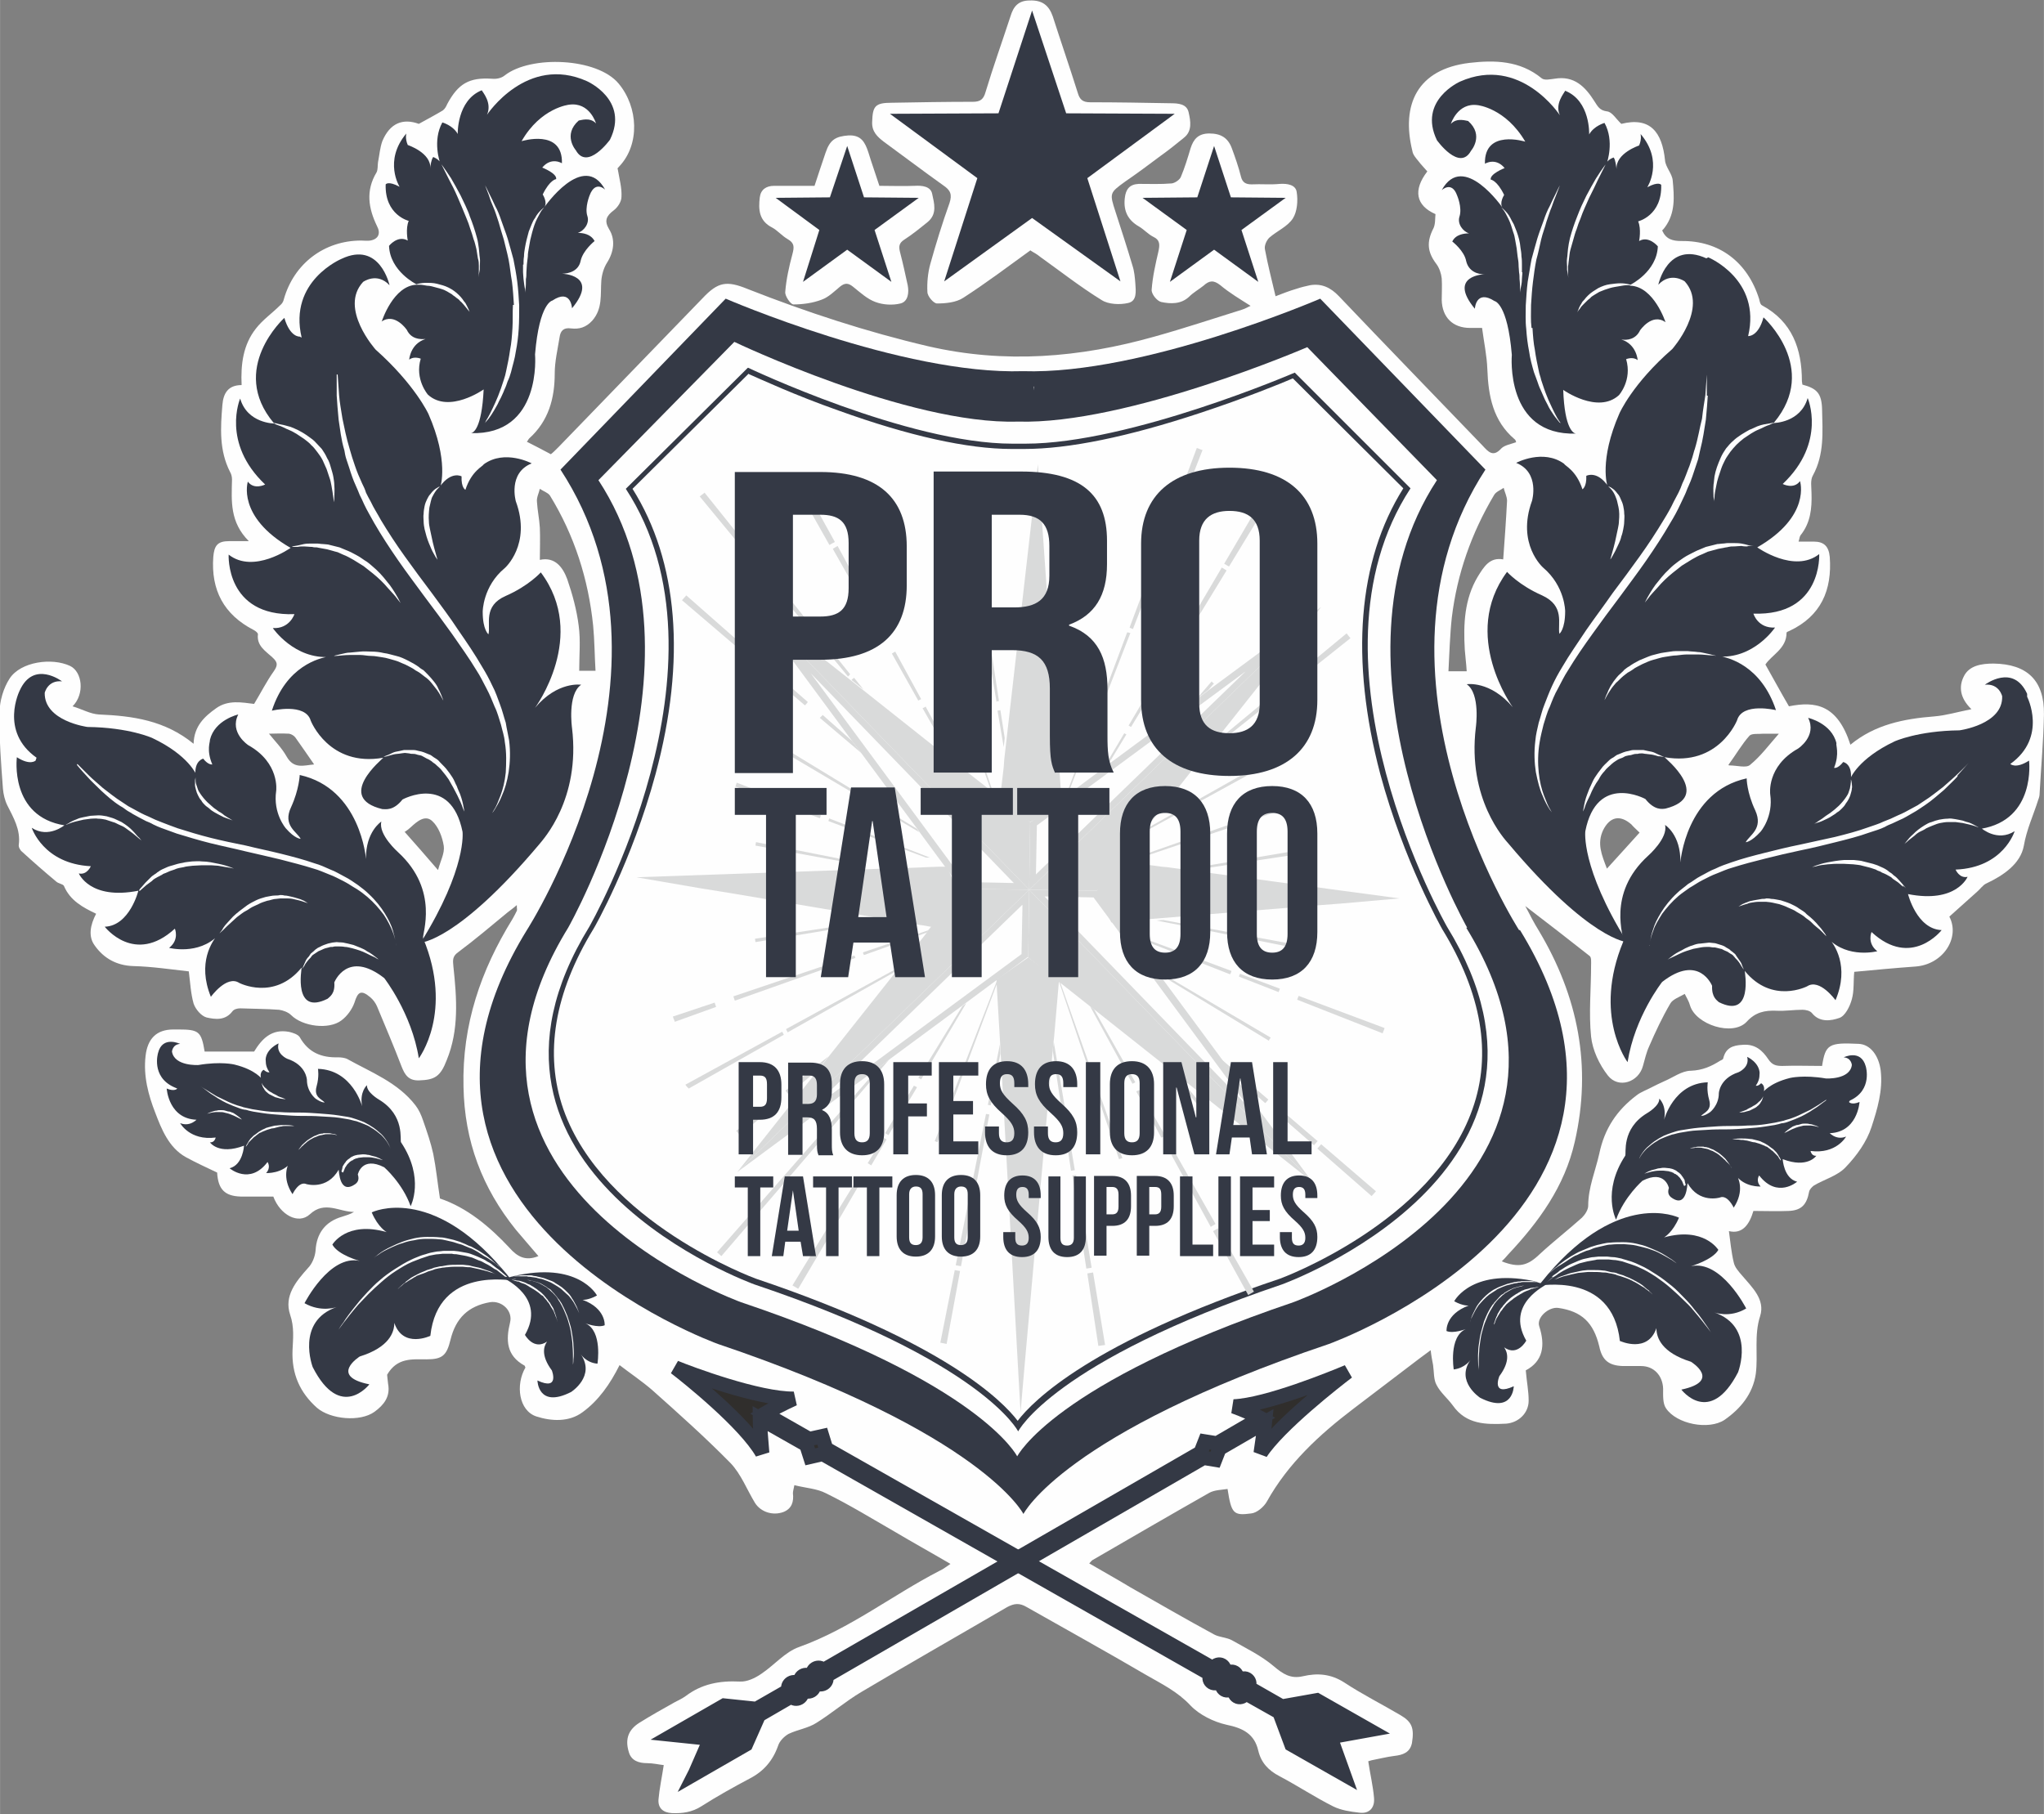 <?xml version="1.0" encoding="UTF-8"?>
<!DOCTYPE svg PUBLIC "-//W3C//DTD SVG 1.1//EN" "http://www.w3.org/Graphics/SVG/1.1/DTD/svg11.dtd">
<!-- Creator: CorelDRAW 2017 -->
<svg xmlns="http://www.w3.org/2000/svg" xml:space="preserve" width="100.615mm" height="89.31mm" version="1.1" style="shape-rendering:geometricPrecision; text-rendering:geometricPrecision; image-rendering:optimizeQuality; fill-rule:evenodd; clip-rule:evenodd"
viewBox="0 0 4256 3778"
 xmlns:xlink="http://www.w3.org/1999/xlink">
 <rect x="0" y="0" width="4256" height="3778" fill="#808080" stroke="none"/>
 <defs>
  <style type="text/css">
   <![CDATA[
    .str0 {stroke:#343945;stroke-width:29.847}
    .fil2 {fill:none;fill-rule:nonzero}
    .fil0 {fill:#FEFEFE}
    .fil4 {fill:#FEFEFE;fill-rule:nonzero}
    .fil5 {fill:#D9DADA;fill-rule:nonzero}
    .fil1 {fill:#302E2C;fill-rule:nonzero}
    .fil3 {fill:#343945;fill-rule:nonzero}
   ]]>
  </style>
 </defs>
 <g id="Vrstva_x0020_1">
  <g id="_2434380336560">
   <path class="fil0" d="M560 1528c12,15 27,30 37,48 15,26 35,18 57,16 -14,-20 -26,-38 -39,-56 -3,-4 -8,-7 -13,-8 -16,-1 -32,0 -43,0zm3040 66c17,0 36,6 44,-1 22,-18 39,-41 60,-65 -13,0 -23,0 -32,0 -10,1 -24,-1 -29,4 -16,18 -28,39 -44,61zm-2757 139c23,26 45,51 69,79 5,-19 14,-35 12,-50 -3,-19 -11,-40 -24,-52 -15,-14 -32,1 -45,13 -3,3 -7,6 -13,10zm2571 1c-8,-8 -13,-12 -17,-17 -24,-21 -45,-16 -59,12 -13,28 -3,51 8,80 24,-26 45,-50 68,-75zm-2174 -336c-2,-32 -2,-64 -5,-95 -10,-97 -39,-188 -90,-271 -4,-6 -14,-9 -21,-14 -2,9 -7,18 -6,27 1,18 5,36 6,54 1,22 0,44 0,67 32,-7 48,16 57,40 11,32 20,65 24,98 4,30 1,61 1,93l34 0zm1814 0c-1,-17 -3,-31 -4,-45 -3,-53 -1,-105 27,-152 13,-21 25,-41 53,-36 3,-41 6,-82 8,-122 0,-9 -5,-18 -7,-27 -7,5 -16,8 -20,15 -47,79 -77,164 -88,255 -4,37 -5,75 -7,112l37 0zm-205 2270c4,27 10,52 12,76 2,21 -10,34 -31,31 -18,-2 -38,-5 -54,-13 -38,-19 -74,-43 -112,-63 -23,-12 -38,-28 -44,-53 -8,-35 -32,-47 -66,-54 -27,-6 -57,-21 -75,-40 -27,-29 -60,-45 -93,-64 -82,-48 -165,-94 -248,-141 -15,-9 -26,-8 -41,0 -101,59 -203,117 -304,177 -32,19 -61,44 -93,64 -17,11 -39,14 -58,23 -9,5 -19,15 -22,25 -11,31 -30,53 -59,68 -34,18 -68,37 -101,58 -19,12 -39,15 -61,14 -18,-1 -29,-10 -28,-28 2,-23 7,-46 11,-72 -10,-1 -22,-4 -34,-4 -18,0 -34,-5 -39,-24 -8,-27 0,-46 22,-60 24,-15 49,-29 74,-43 8,-4 16,-8 23,-13 33,-25 70,-32 112,-30 15,1 32,-7 45,-16 27,-18 50,-46 79,-56 106,-38 194,-108 293,-159 7,-3 13,-8 22,-14 -41,-24 -79,-45 -116,-67 -47,-27 -94,-56 -143,-80 -19,-10 -43,-11 -66,-17 -2,10 -3,13 -3,17 2,17 -2,32 -20,39 -22,8 -47,0 -59,-19 -17,-28 -29,-60 -51,-83 -52,-53 -108,-103 -163,-152 -22,-19 -46,-35 -68,-52 -20,40 -44,74 -77,98 -28,21 -65,19 -96,9 -37,-12 -44,-66 -23,-102 -1,-1 -1,-4 -2,-4 -38,-21 -39,-53 -30,-90 6,-24 -17,-46 -42,-42 -45,8 -71,33 -82,78 -8,33 -17,41 -50,41 -30,0 -61,-4 -82,32 0,2 1,10 2,19 5,27 -9,44 -28,58 -30,22 -92,16 -120,-8 -36,-32 -53,-71 -51,-120 1,-24 4,-48 -5,-74 -13,-39 12,-69 37,-97 9,-9 15,-24 16,-37 2,-35 20,-60 55,-70 9,-3 17,-5 25,-10 -31,0 -61,-24 -92,5 -24,22 -62,1 -76,-37 -23,0 -46,0 -68,0 -33,-1 -47,-15 -49,-50 -21,-10 -43,-20 -65,-32 -36,-20 -51,-59 -64,-93 -14,-36 -25,-76 -20,-118 4,-35 22,-55 58,-55l10 0c43,0 48,4 55,46l103 0c16,-26 36,-48 73,-41 8,2 18,5 22,11 18,32 45,43 80,42 6,0 13,1 18,3 50,28 106,49 143,97 7,9 12,20 16,32 8,23 16,46 21,69 6,30 9,61 14,93 56,19 103,58 145,103 16,18 33,28 60,17 -16,-19 -32,-37 -47,-55 -70,-87 -107,-184 -109,-298 -3,-129 36,-242 102,-349 3,-5 6,-11 9,-17 1,-2 0,-4 0,-12 -8,7 -14,11 -19,15 -34,28 -68,57 -103,83 -13,9 -11,18 -10,30 7,66 12,132 -14,195 -13,34 -25,41 -57,42 -22,1 -30,-11 -37,-29 -16,-42 -34,-84 -51,-125 -3,-7 -8,-14 -14,-19 -19,-16 -26,-12 -33,11 -5,14 -15,28 -27,37 -26,20 -81,13 -105,-11 -6,-6 -17,-10 -25,-11 -27,-2 -54,-2 -81,-3 -6,0 -13,2 -16,6 -15,20 -36,17 -54,13 -11,-3 -23,-17 -27,-29 -6,-21 -7,-44 -10,-67 -37,-4 -76,-10 -115,-11 -35,-1 -62,-16 -81,-43 -14,-19 -9,-43 3,-66 -27,-13 -54,-27 -67,-58 -2,-4 -12,-5 -16,-9 -24,-20 -48,-41 -71,-62 -4,-3 -8,-10 -7,-15 4,-31 -11,-56 -24,-82 -5,-10 -8,-23 -9,-34 -4,-53 -8,-106 -7,-159 0,-24 8,-51 21,-71 23,-35 88,-44 126,-26 25,12 31,58 5,84 20,6 37,16 55,17 70,3 137,12 197,61 1,-37 23,-57 47,-74 25,-18 54,-12 79,-9 14,-23 26,-47 41,-68 9,-13 8,-19 -3,-29 -14,-13 -33,-24 -30,-48 0,-3 -5,-7 -9,-9 -62,-32 -89,-83 -84,-152 2,-24 9,-33 33,-33 11,0 21,0 41,0 -40,-40 -36,-84 -35,-128 0,-5 -1,-11 -4,-16 -23,-45 -20,-92 -16,-140 2,-24 12,-41 40,-41 -2,-43 3,-84 30,-118 14,-18 34,-32 50,-48 4,-3 7,-8 8,-13 21,-74 84,-122 161,-122 6,0 13,1 19,0 17,-3 22,-15 14,-30 -18,-37 -24,-74 -1,-112 3,-6 2,-14 3,-21 3,-15 4,-30 9,-44 16,-38 43,-48 76,-36 20,-11 35,-19 50,-28 4,-3 7,-8 9,-13 23,-43 46,-56 93,-53 9,1 20,-1 27,-7 54,-42 192,-37 237,17 41,49 45,127 1,173 -3,3 -5,6 -3,4 4,23 9,41 8,59 0,10 -8,22 -16,28 -16,12 -20,22 -10,39 14,22 10,48 -4,70 -7,11 -11,25 -12,38 -2,29 3,58 -19,83 -13,14 -27,18 -44,16 -15,-2 -22,4 -24,19 -4,25 -10,50 -10,75 0,52 -13,99 -53,135 -2,2 -3,5 -5,7 16,8 31,16 50,26 4,-3 10,-9 16,-15 100,-103 200,-207 300,-310 32,-34 50,-37 94,-19 122,48 247,89 375,119 160,37 316,24 472,-20 61,-17 121,-37 182,-56 7,-2 13,-6 18,-8 -22,-14 -44,-27 -63,-43 -14,-11 -23,-10 -35,1 -10,8 -21,14 -30,23 -17,16 -39,15 -58,11 -9,-2 -21,-17 -20,-26 2,-27 8,-53 14,-79 3,-14 4,-24 -11,-31 -10,-5 -19,-15 -29,-21 -23,-13 -33,-32 -30,-59 2,-19 10,-29 29,-30 23,0 46,1 69,-1 7,-1 17,-8 19,-14 8,-19 14,-39 20,-59 6,-19 16,-31 39,-31 24,0 39,9 47,31 7,19 14,39 19,59 3,12 10,16 22,16 20,-1 40,1 59,-1 16,-1 33,2 35,17 3,18 1,41 -8,55 -11,17 -33,26 -49,40 -6,6 -11,17 -9,25 6,32 14,63 22,97 13,-5 28,-11 45,-16 9,-3 18,-5 27,-7 24,-4 43,5 60,23 99,104 199,207 299,311 12,13 22,25 39,6 7,-7 20,-9 31,-13 -1,-2 -1,-5 -3,-6 -45,-38 -55,-90 -57,-146 -1,-28 -7,-56 -11,-86 -11,0 -18,0 -25,0 -36,0 -58,-22 -59,-58 0,-15 1,-30 0,-45 -1,-10 -5,-22 -11,-30 -19,-25 -21,-46 -6,-75 4,-9 3,-20 4,-29 -41,-18 -47,-50 -17,-89 -6,-7 -13,-14 -19,-22 -5,-6 -11,-13 -12,-20 -24,-97 10,-171 119,-184 52,-6 105,-5 150,32 6,5 18,2 27,1 41,-7 64,17 83,47 7,11 11,19 26,21 11,1 19,16 30,26 60,-15 85,17 91,76 1,14 15,28 16,42 3,33 6,67 -16,97 -2,3 -4,5 -6,7 8,18 21,22 40,22 79,-1 138,44 162,121 1,4 2,11 6,13 63,34 83,91 83,158 0,2 1,5 1,7 30,8 40,18 41,51 1,47 5,94 -19,138 -6,10 -3,25 -3,37 1,32 -2,62 -23,88 -2,3 -2,7 -4,13 12,0 22,0 32,0 21,0 31,10 33,32 5,69 -18,123 -84,154 -2,1 -6,2 -6,4 0,33 -31,46 -44,66 17,30 32,58 49,87 55,-11 101,-4 128,80 51,-42 111,-54 175,-59 24,-2 47,-9 77,-15 -25,-24 -26,-48 -16,-68 11,-23 37,-27 62,-27 70,1 106,35 105,106 -1,55 -6,109 -9,164 0,5 -1,9 -3,14 -10,32 -24,61 -30,96 -7,37 -42,61 -78,78 -7,3 -13,12 -19,17 -19,17 -38,34 -58,52 23,44 -13,100 -71,104 -42,3 -84,7 -127,11 -2,20 0,39 -5,57 -4,15 -14,35 -26,39 -17,6 -41,10 -57,-10 -4,-5 -13,-7 -20,-7 -18,0 -36,3 -54,2 -24,-1 -44,3 -62,23 -29,31 -106,6 -118,-34 -2,-8 -7,-16 -11,-24 -10,6 -25,11 -30,20 -17,29 -31,59 -44,89 -6,13 -9,27 -13,41 -9,34 -51,48 -73,20 -18,-23 -32,-53 -35,-81 -5,-49 0,-100 0,-149 0,-6 1,-16 -3,-19 -43,-34 -87,-68 -134,-104 10,19 18,35 28,51 82,137 111,283 75,440 -21,93 -75,167 -139,235 -4,5 -8,9 -13,14 36,14 54,9 79,-15 28,-26 59,-50 88,-76 6,-6 13,-16 13,-25 0,-38 15,-72 23,-108 11,-53 37,-91 78,-122 9,-7 21,-11 32,-17 8,-4 16,-8 25,-12 19,-8 37,-22 56,-22 24,-1 42,-9 61,-21 2,-1 5,-2 6,-4 5,-22 19,-28 41,-29 26,-2 41,12 53,30 8,12 16,14 29,14 28,-1 55,0 83,0 7,-45 14,-49 76,-46 25,1 42,25 46,55 5,42 -7,81 -19,118 -10,31 -31,60 -54,84 -17,18 -44,25 -66,38 -4,3 -9,8 -10,13 -5,27 -16,39 -43,40 -24,1 -47,0 -73,0 -8,27 -22,49 -51,42 3,22 5,44 10,65 2,10 10,19 17,27 21,25 49,50 38,85 -13,40 -4,81 -9,120 -6,42 -32,73 -65,96 -33,22 -100,9 -122,-24 -7,-10 -6,-27 -6,-41 -1,-27 -19,-47 -46,-47 -13,0 -25,0 -38,0 -29,-1 -43,-12 -49,-41 -12,-50 -37,-73 -85,-80 -20,-3 -46,20 -40,38 13,40 8,73 -28,92 2,24 6,43 6,63 0,26 -21,46 -47,48 -42,2 -83,2 -111,-38 -11,-15 -26,-27 -34,-43 -6,-11 -5,-27 -7,-41 -2,-10 -4,-21 -5,-31 -8,6 -15,11 -23,17 -46,35 -92,70 -138,105 -71,54 -136,114 -180,193 -6,11 -21,24 -33,25 -37,5 -41,0 -49,-51 -13,2 -27,2 -38,8 -81,46 -162,93 -243,140 -2,1 -3,3 -7,7 29,17 58,33 86,50 58,33 115,66 174,98 11,6 26,6 37,12 30,17 61,32 87,54 19,16 35,27 61,21 30,-7 58,-5 86,13 38,25 78,45 117,68 24,14 29,27 24,58 -4,20 -19,25 -37,27 -16,2 -31,6 -47,9z"/>
   <path class="fil0" d="M2146 521c-47,34 -92,68 -140,99 -15,10 -37,12 -55,12 -7,0 -20,-15 -20,-24 -1,-19 1,-40 6,-58 12,-43 25,-85 40,-127 6,-18 2,-27 -13,-37 -42,-30 -83,-61 -124,-91 -13,-10 -25,-21 -24,-41 1,-33 6,-40 41,-40 56,-1 112,-2 169,-2 16,0 22,-6 26,-20 16,-53 35,-106 52,-158 6,-20 16,-33 40,-33 26,-1 40,10 48,33 17,53 35,105 52,159 4,14 10,20 26,20 55,0 111,1 166,2 17,0 35,1 39,19 4,18 8,39 -10,53 -16,13 -32,26 -49,38 -24,18 -48,36 -73,53 -33,24 -33,24 -20,64 12,37 24,74 35,111 4,12 5,25 6,37 1,16 4,37 -15,41 -17,4 -41,3 -55,-6 -44,-27 -86,-60 -128,-90 -6,-5 -13,-9 -20,-13z"/>
   <path class="fil0" d="M1696 387c8,-24 15,-46 23,-69 9,-27 21,-34 48,-36 26,-1 34,14 41,35 7,23 15,45 23,70 25,0 49,1 73,0 16,-1 34,1 37,17 4,19 11,41 -9,58 -16,13 -32,26 -49,37 -11,7 -12,14 -9,26 6,23 11,46 16,69 3,15 1,34 -15,38 -16,4 -36,3 -52,-3 -17,-6 -32,-20 -47,-32 -10,-8 -17,-8 -27,0 -12,10 -24,22 -38,27 -18,7 -39,10 -59,10 -6,0 -18,-18 -17,-26 2,-26 8,-53 15,-79 4,-15 4,-23 -10,-31 -12,-7 -21,-18 -32,-24 -28,-14 -29,-38 -26,-63 2,-16 13,-24 30,-24 27,0 54,0 84,0z"/>
   <path class="fil1" d="M1423 3609l17 -10 58 6 -17 10 -58 -6zm49 -28l58 6 -17 10 -58 -6 17 -10zm33 -19l58 6 -17 10 -58 -6 17 -10zm40 69l-17 10 24 -53 17 -10 -24 53zm-49 28l24 -53 17 -10 -24 53 -17 10zm-33 19l24 -53 17 -10 -24 53 -17 10zm-16 16l106 -61 27 -61 69 -40 1 2c2,4 9,5 14,2 5,-3 7,-9 5,-13l-1 -2 6 -4 1 2c2,4 9,5 14,2 5,-3 7,-9 5,-13l-1 -2 7 -4 1 2c2,4 9,5 14,2 5,-3 7,-9 5,-13l-1 -2 787 -455 24 4 9 -23 95 -55c-1,10 -6,42 -9,64 38,-58 156,-150 181,-169 -29,12 -167,69 -237,72 19,7 45,18 56,24l-91 53 -25 -4 -9 23 -787 454 -1 -2c-2,-4 -9,-5 -14,-2 -5,3 -7,9 -5,13l1 2 -7 4 -1 -2c-2,-4 -9,-5 -14,-2 -5,3 -7,9 -5,13l1 2 -6 4 -1 -2c-2,-4 -9,-5 -14,-2 -5,3 -7,9 -5,13l1 2 -68 39 -67 -7 -106 61 77 8 -31 71z"/>
   <path class="fil2 str0" d="M1423 3609l17 -10 58 6 -17 10 -58 -6zm49 -28l58 6 -17 10 -58 -6 17 -10zm33 -19l58 6 -17 10 -58 -6 17 -10zm40 69l-17 10 24 -53 17 -10 -24 53zm-49 28l24 -53 17 -10 -24 53 -17 10zm-33 19l24 -53 17 -10 -24 53 -17 10zm-16 16l106 -61 27 -61 69 -40 1 2c2,4 9,5 14,2 5,-3 7,-9 5,-13l-1 -2 6 -4 1 2c2,4 9,5 14,2 5,-3 7,-9 5,-13l-1 -2 7 -4 1 2c2,4 9,5 14,2 5,-3 7,-9 5,-13l-1 -2 787 -455 24 4 9 -23 95 -55c-1,10 -6,42 -9,64 38,-58 156,-150 181,-169 -29,12 -167,69 -237,72 19,7 45,18 56,24l-91 53 -25 -4 -9 23 -787 454 -1 -2c-2,-4 -9,-5 -14,-2 -5,3 -7,9 -5,13l1 2 -7 4 -1 -2c-2,-4 -9,-5 -14,-2 -5,3 -7,9 -5,13l1 2 -6 4 -1 -2c-2,-4 -9,-5 -14,-2 -5,3 -7,9 -5,13l1 2 -68 39 -67 -7 -106 61 77 8 -31 71z"/>
   <path class="fil1" d="M2767 3609l-17 -10 62 -11 17 10 -62 11zm28 -30l-62 11 -17 -10 62 -11 17 10zm-33 -19l-62 11 -17 -10 62 -11 17 10zm-86 13l17 10 21 58 -17 -10 -21 -58zm55 77l-21 -58 17 10 21 58 -17 -10zm33 19l-21 -58 17 10 21 58 -17 -10zm4 -51l83 -15 -109 -62 -73 13 -70 -40 1 -3c3,-5 1,-11 -4,-14 -5,-3 -12,-1 -15,4l-2 3 -7 -4 2 -3c3,-5 1,-11 -4,-14 -5,-3 -12,-1 -15,3l-2 3 -7 -4 2 -3c3,-5 1,-11 -4,-14 -5,-3 -12,-1 -15,4l-2 3 -807 -458 -8 -26 -27 6 -93 -53c12,-7 41,-22 61,-31 -74,1 -218,-53 -247,-65 25,19 145,115 181,178 -2,-25 -5,-60 -5,-72l97 55 8 25 26 -6 808 459 -1 3c-3,5 -1,11 4,14 5,3 12,1 15,-3l2 -3 7 4 -2 3c-3,5 -1,11 4,14 5,3 12,1 15,-4l2 -3 7 4 -2 3c-3,5 -1,11 4,14 5,3 12,1 15,-4l2 -3 71 40 25 67 109 62 -28 -78z"/>
   <path class="fil2 str0" d="M2767 3609l-17 -10 62 -11 17 10 -62 11zm28 -30l-62 11 -17 -10 62 -11 17 10zm-33 -19l-62 11 -17 -10 62 -11 17 10zm-86 13l17 10 21 58 -17 -10 -21 -58zm55 77l-21 -58 17 10 21 58 -17 -10zm33 19l-21 -58 17 10 21 58 -17 -10zm4 -51l83 -15 -109 -62 -73 13 -70 -40 1 -3c3,-5 1,-11 -4,-14 -5,-3 -12,-1 -15,4l-2 3 -7 -4 2 -3c3,-5 1,-11 -4,-14 -5,-3 -12,-1 -15,3l-2 3 -7 -4 2 -3c3,-5 1,-11 -4,-14 -5,-3 -12,-1 -15,4l-2 3 -807 -458 -8 -26 -27 6 -93 -53c12,-7 41,-22 61,-31 -74,1 -218,-53 -247,-65 25,19 145,115 181,178 -2,-25 -5,-60 -5,-72l97 55 8 25 26 -6 808 459 -1 3c-3,5 -1,11 4,14 5,3 12,1 15,-3l2 -3 7 4 -2 3c-3,5 -1,11 4,14 5,3 12,1 15,-4l2 -3 7 4 -2 3c-3,5 -1,11 4,14 5,3 12,1 15,-4l2 -3 71 40 25 67 109 62 -28 -78z"/>
   <path class="fil3" d="M3163 1937c0,0 -345,-537 -70,-959l-344 -356c0,0 -368,159 -619,151 -252,8 -619,-151 -619,-151l-344 356c276,422 -70,959 -70,959 -363,589 398,862 398,862 551,186 636,354 636,354 0,0 84,-168 636,-354 0,0 760,-273 398,-862z"/>
   <path class="fil4" d="M3055 1932c0,0 -313,-550 -63,-932l-270 -277c0,0 -375,162 -603,155 -228,7 -590,-166 -590,-166l-283 288c250,382 -63,932 -63,932 -328,533 360,780 360,780 499,168 575,321 575,321 0,0 76,-152 575,-321 0,0 688,-247 360,-780z"/>
   <path class="fil3" d="M1557 766l-254 252c238,364 -76,912 -76,912 -313,509 344,745 344,745 476,160 549,306 549,306 0,0 73,-145 549,-306 0,0 657,-236 344,-745 0,0 -314,-549 -76,-913l-241 -241c0,0 -343,148 -561,148 -5,0 -9,0 -14,0 -4,0 -9,0 -13,0 -218,0 -550,-158 -550,-158zm2 13c23,10 96,44 187,76 147,53 269,80 360,80 4,0 9,0 13,0 5,0 9,0 14,0 92,0 215,-25 366,-75 94,-31 170,-62 193,-72l230 229c-95,151 -111,356 -48,595 49,182 128,321 129,323 82,134 104,260 63,375 -83,236 -398,352 -401,353 -393,132 -514,254 -546,296 -32,-42 -153,-164 -545,-296 -3,-1 -318,-117 -401,-353 -40,-115 -19,-242 63,-376 1,-1 80,-140 129,-322 64,-238 47,-443 -48,-594l242 -240z"/>
   <path class="fil5" d="M2220 2323c-2,0 -4,1 -7,1l17 114c3,0 6,-1 8,-1l-19 -114z"/>
   <path class="fil5" d="M2241 2447c-3,0 -6,1 -8,1l9 62c3,0 6,-1 9,-1l-10 -61z"/>
   <path class="fil5" d="M2264 2652l23 151 14 -2 -25 -151c-4,1 -8,1 -11,2z"/>
   <path class="fil5" d="M2258 2549c-3,1 -7,1 -10,2l14 91c4,-1 8,-1 11,-2l-15 -90z"/>
   <path class="fil5" d="M2211 2306c2,0 4,-1 6,-1l-23 -136 -2 19 18 119z"/>
   <path class="fil5" d="M2208 2047l-3 -3 125 370c2,-1 4,-1 7,-2l-129 -365z"/>
   <path class="fil5" d="M2419 2369c2,-1 5,-2 7,-4l-54 -95c-2,1 -4,2 -6,3l52 96z"/>
   <path class="fil5" d="M2358 2257c2,-1 4,-2 6,-3l-86 -152 -8 -6 88 161z"/>
   <path class="fil5" d="M2439 2405l82 150c3,-2 7,-4 10,-6l-84 -148c-3,1 -5,3 -8,4z"/>
   <path class="fil5" d="M2526 2564l73 133 12 -7 -75 -132c-3,2 -7,4 -10,6z"/>
   <path class="fil5" d="M2508 2318c2,-1 4,-3 5,-4l-61 -74 -20 -16 75 94z"/>
   <path class="fil5" d="M2743 2376l-69 -59c-2,3 -4,5 -7,8l69 60c3,-3 5,-6 8,-9z"/>
   <path class="fil5" d="M2865 2481l-114 -98c-3,3 -5,6 -8,9l113 99 9 -10z"/>
   <path class="fil5" d="M2635 2297c2,-2 4,-5 6,-7l-98 -84 21 29 70 62z"/>
   <path class="fil5" d="M2642 2167c1,-2 2,-4 4,-6l-241 -142 6 8 232 141z"/>
   <path class="fil5" d="M2662 2067c1,-3 2,-5 3,-8l-83 -31c-1,2 -2,4 -2,6l82 32z"/>
   <path class="fil5" d="M2562 2028c1,-2 2,-4 2,-6l-218 -81 3 5 212 83z"/>
   <path class="fil5" d="M2701 2082l178 70c1,-4 3,-7 4,-11l-179 -67c-1,3 -2,5 -3,8z"/>
   <path class="fil5" d="M2717 1978c0,-2 1,-5 1,-7l-296 -55 -14 1 308 61z"/>
   <path class="fil5" d="M2722 1775c0,-2 -1,-5 -1,-7l-221 37 18 2 204 -31z"/>
   <path class="fil5" d="M2571 1720c-1,-2 -1,-4 -2,-6l-222 78 8 1 216 -73z"/>
   <path class="fil5" d="M2589 1714l86 -29c-1,-3 -2,-5 -3,-8l-86 30c1,2 1,4 2,6z"/>
   <path class="fil5" d="M2656 1582c-1,-2 -2,-4 -3,-6l-268 151 -5 7 277 -152z"/>
   <path class="fil5" d="M2804 1319l-121 100c2,3 4,5 6,8l123 -98c-3,-3 -5,-6 -8,-10z"/>
   <path class="fil5" d="M2510 1570l147 -117c-2,-2 -4,-5 -6,-7l-123 102 -18 23c0,0 0,0 0,1z"/>
   <path class="fil5" d="M2528 1424c-2,-2 -4,-3 -5,-5l-31 36 24 -18 12 -14z"/>
   <path class="fil5" d="M2346 1530c-2,-1 -3,-2 -5,-3l-42 71 9 -7 37 -61z"/>
   <path class="fil5" d="M2447 1346c3,1 5,3 8,4l99 -162c-3,-2 -7,-4 -10,-6l-96 163z"/>
   <path class="fil5" d="M2355 1514l78 -128c-2,-1 -5,-3 -7,-4l-76 129c2,1 3,2 5,3z"/>
   <path class="fil5" d="M2559 1180l76 -125 -12 -7 -74 126c3,2 7,4 10,6z"/>
   <path class="fil5" d="M2354 1319c-2,-1 -4,-2 -7,-2l-128 341 4 -3 130 -335z"/>
   <path class="fil5" d="M2503 937c-4,-1 -7,-3 -11,-4l-140 374c2,1 4,2 7,3l145 -373z"/>
   <path class="fil5" d="M2288 1137c-4,-1 -7,-1 -11,-2l-25 137c3,1 6,1 9,2l27 -137z"/>
   <path class="fil5" d="M2252 1314c-3,-1 -5,-1 -8,-2l-17 91c2,0 4,1 7,1l18 -91z"/>
   <path class="fil5" d="M2230 1422c-2,0 -4,-1 -6,-1l-20 108 1 20 25 -126z"/>
   <polygon class="fil5" points="2152,805 2152,813 2153,805 "/>
   <path class="fil5" d="M2083 1479c-2,0 -4,1 -6,1l13 76 2 -19 -9 -58z"/>
   <path class="fil5" d="M2074 1461c2,0 4,-1 6,-1l-37 -244c-3,1 -6,1 -9,2l41 244z"/>
   <path class="fil5" d="M1954 1313c-2,1 -4,2 -7,2l117 333 4 3 -115 -338z"/>
   <path class="fil5" d="M1927 1472c-2,1 -4,2 -6,3l61 107 9 7 -64 -118z"/>
   <path class="fil5" d="M1836 1325c3,-1 5,-3 8,-4l-100 -184c-3,2 -7,4 -10,6l103 182z"/>
   <path class="fil5" d="M1738 1128l-52 -94 -12 7 53 94c3,-2 7,-4 11,-6z"/>
   <path class="fil5" d="M1912 1459c2,-1 4,-2 6,-3l-54 -99c-2,1 -5,3 -7,4l55 98z"/>
   <path class="fil5" d="M1778 1412c-2,1 -4,3 -5,4l1 1 24 19 -20 -25z"/>
   <path class="fil5" d="M1765 1409c2,-1 4,-3 5,-5l-303 -378c-3,3 -7,5 -10,8l308 374z"/>
   <path class="fil5" d="M1713 1489c-2,2 -4,4 -6,6l86 73 -19 -25 -61 -54z"/>
   <path class="fil5" d="M1420 1250l144 123c2,-3 5,-5 7,-8l-142 -125 -9 10z"/>
   <path class="fil5" d="M1682 1462l-103 -90c-2,3 -5,5 -7,8l104 89c2,-2 4,-4 6,-7z"/>
   <path class="fil5" d="M1646 1566c-1,2 -2,4 -4,6l272 161 -5 -7 -263 -160z"/>
   <path class="fil5" d="M1727 1704c-1,2 -2,4 -2,6l203 76 8 0 -208 -81z"/>
   <path class="fil5" d="M1531 1638l176 66c1,-2 2,-4 2,-6l-175 -68c-1,3 -2,6 -3,9z"/>
   <path class="fil5" d="M1574 1754c0,2 -1,5 -1,7l185 34 19 -1 -202 -40z"/>
   <path class="fil5" d="M1572 1955c0,2 1,5 1,7l314 -52 -13 -1 -302 46z"/>
   <path class="fil5" d="M1797 1984c0,2 1,3 2,5l131 -47 4 -5 -136 46z"/>
   <path class="fil5" d="M1401 2117c1,4 3,7 4,11l86 -31c-1,-3 -2,-6 -3,-9l-87 29z"/>
   <path class="fil5" d="M1779 1990l-252 85c1,3 2,6 3,9l251 -89c-1,-2 -1,-4 -2,-5z"/>
   <path class="fil5" d="M1628 2149l-201 110c2,3 4,5 7,8l198 -112c-1,-2 -2,-4 -3,-6z"/>
   <path class="fil5" d="M1637 2144c1,2 2,4 3,6l225 -127 6 -8 -234 128z"/>
   <path class="fil5" d="M1540 2364l70 -58c-2,-3 -4,-5 -6,-8l-71 57c2,3 5,6 7,9z"/>
   <path class="fil5" d="M1636 2272c2,2 4,5 6,7l60 -50 23 -29 -89 71z"/>
   <path class="fil5" d="M1756 2308l-263 300c3,3 6,5 9,8l260 -303c-2,-2 -4,-3 -5,-5z"/>
   <path class="fil5" d="M1763 2300c2,2 3,3 5,4l83 -97 -20 15 -68 78z"/>
   <path class="fil5" d="M1909 2264c-2,-1 -4,-2 -6,-3l-60 99c2,1 5,3 7,4l59 -99z"/>
   <path class="fil5" d="M1731 2544l-81 133 12 7 79 -134c-3,-2 -7,-4 -10,-6z"/>
   <path class="fil5" d="M1913 2245c2,1 4,2 5,3l94 -159 -8 6 -92 150z"/>
   <path class="fil5" d="M1793 2462c-3,-2 -6,-3 -9,-5l-48 78c3,2 6,4 10,6l46 -79z"/>
   <path class="fil5" d="M1806 2422c3,2 5,3 8,5l32 -54c-2,-1 -5,-3 -7,-4l-32 53z"/>
   <path class="fil5" d="M1946 2376c2,1 4,2 6,3l124 -331 0 -6 -129 333z"/>
   <path class="fil5" d="M2057 2301c2,0 4,1 6,1l20 -108 -1 -19 -25 126z"/>
   <path class="fil5" d="M1990 2635c4,1 7,1 11,2l25 -135c-3,-1 -6,-1 -9,-2l-27 135z"/>
   <path class="fil5" d="M1957 2796l14 3 28 -152c-4,-1 -8,-1 -11,-2l-30 151z"/>
   <path class="fil5" d="M2019 2490c3,1 6,1 9,2l32 -171c-2,0 -4,-1 -7,-1l-34 170z"/>
   <polygon class="fil5" points="2141,1994 2075,2040 2075,2041 2075,2046 2082,2165 2083,2183 2121,2871 2125,2941 2134,2837 2193,2176 2195,2158 2205,2042 "/>
   <polygon class="fil5" points="2284,1855 2284,1855 2314,1921 2362,1917 2370,1916 2749,1885 2789,1882 2914,1871 2430,1806 2419,1805 2328,1793 2323,1792 2316,1791 "/>
   <polygon class="fil5" points="2145,1712 2145,1712 2211,1676 2205,1591 2204,1577 2165,1020 2161,967 2155,1019 2153,1041 2152,1048 2091,1582 2090,1597 2081,1674 "/>
   <polygon class="fil5" points="2001,1872 2001,1872 1972,1805 1960,1805 1954,1805 1853,1809 1840,1809 1325,1827 1459,1850 1521,1860 1913,1926 1921,1927 1965,1935 "/>
   <path class="fil5" d="M2129 1885l-2 102 -439 324 440 -426zm12 109l2 -141 -608 588 296 -219 20 -15 153 -113 8 -6 62 -46 66 -49z"/>
   <polygon class="fil5" points="2270,2096 2278,2102 2432,2224 2453,2240 2732,2461 2143,1853 2141,1994 2205,2045 2205,2045 2208,2047 "/>
   <path class="fil5" d="M1685 1399l426 440 -102 -2 -324 -439zm317 452l141 2 -589 -608 220 298 19 25 116 157 5 7 39 53 49 66z"/>
   <polygon class="fil5" points="2143,1853 2002,1851 1951,1915 1933,1937 1930,1942 1872,2016 1866,2023 1725,2201 1702,2230 1535,2441 "/>
   <path class="fil5" d="M2597 1395l-440 426 2 -102 439 -324zm-452 317l0 0 -2 141 608 -589 -234 173 -24 18 -184 136 -9 7 -75 56 -4 3 -9 6 -66 49z"/>
   <polygon class="fil5" points="2143,1853 2145,1712 2081,1661 2069,1651 2065,1648 1991,1590 1981,1583 1797,1437 1773,1418 1554,1245 "/>
   <polygon class="fil5" points="2143,1853 2143,1853 2284,1855 2284,1855 2335,1791 2380,1734 2385,1727 2509,1570 2527,1547 2751,1264 "/>
   <path class="fil5" d="M2601 2307l-426 -440 102 2 324 439zm-317 -452l-141 -2 589 608 -166 -225 -21 -29 -133 -180 -6 -8 -54 -73 -3 -5 -15 -20 -49 -66z"/>
   <path class="fil3" d="M3556 824c-1,14 -2,31 -4,50 -3,19 -6,41 -12,64 -1,6 -3,12 -4,18 -2,6 -4,12 -6,18 -4,12 -8,25 -14,38 -3,6 -5,13 -8,19 -3,6 -6,13 -9,19 -6,13 -13,26 -21,39 -15,26 -32,52 -50,78 -18,26 -37,51 -56,77 -19,25 -38,51 -56,76 -18,25 -36,51 -51,76 -8,12 -14,25 -21,38 -7,12 -12,25 -17,38 -6,12 -9,25 -13,37 -3,12 -6,24 -8,36 -4,23 -4,45 -2,64 2,19 6,35 11,48 5,13 9,23 13,29 2,3 3,6 4,7 1,2 1,3 1,3 0,0 0,-1 -1,-3 -1,-2 -3,-4 -5,-7 -4,-6 -10,-16 -15,-29 -6,-13 -10,-29 -14,-49 -3,-19 -4,-42 -1,-66 1,-12 4,-24 7,-37 4,-12 7,-26 12,-38 5,-13 10,-26 16,-39 6,-13 13,-26 21,-39 15,-26 33,-51 50,-77 18,-26 37,-51 55,-77 19,-25 38,-51 56,-76 18,-25 35,-51 50,-76 8,-13 15,-25 21,-38 3,-6 7,-13 10,-19 3,-6 6,-13 8,-19 6,-12 10,-25 15,-37 2,-6 4,-12 6,-18 2,-6 3,-12 5,-17 7,-23 10,-44 15,-63 2,-19 5,-36 7,-49 2,-28 3,-43 3,-43 0,0 0,16 0,44zm83 314c-4,0 -8,0 -13,-1 -5,0 -11,1 -17,1 -3,0 -6,0 -10,1 -3,1 -7,1 -10,2 -4,1 -7,1 -11,2 -4,1 -7,2 -11,3 -4,1 -7,2 -11,3 -4,2 -7,3 -11,5 -8,3 -15,7 -22,11 -7,4 -14,9 -21,13 -6,5 -13,10 -19,15 -6,5 -12,10 -17,15 -5,5 -10,10 -14,15 -8,9 -16,17 -20,23 -5,6 -7,9 -7,9 0,0 7,-16 22,-37 8,-10 17,-22 29,-33 6,-6 12,-11 19,-16 7,-5 14,-10 22,-14 8,-4 15,-8 23,-11 4,-2 8,-3 12,-5 4,-1 8,-2 12,-3 4,-1 8,-2 12,-3 4,0 8,-1 11,-1 4,0 7,-1 11,-1 4,0 7,0 10,0 6,0 12,0 18,1 5,1 10,2 13,3 7,2 12,2 12,2 0,0 -4,0 -12,0zm-186 437c-3,-1 -7,-2 -11,-3 -4,-1 -9,-1 -15,-2 -3,0 -5,-1 -8,-1 -3,0 -6,0 -9,1 -3,0 -6,0 -9,1 -3,1 -6,2 -9,2 -3,1 -7,1 -10,3 -3,2 -6,3 -9,4 -3,1 -6,3 -9,5 -3,2 -6,4 -8,6 -5,5 -11,9 -15,15 -5,5 -9,11 -12,17 -8,11 -14,23 -18,33 -5,10 -9,18 -11,25 -2,6 -4,9 -4,9 0,0 1,-4 2,-10 1,-6 3,-16 7,-26 2,-5 4,-11 7,-17 3,-6 5,-12 9,-18 4,-6 8,-12 13,-18 4,-6 10,-11 16,-17 3,-3 6,-5 10,-7 3,-2 6,-5 10,-6 7,-3 14,-6 21,-7 4,-1 7,-2 11,-2 4,0 7,0 10,0 3,0 7,0 10,0 3,1 6,1 9,2 6,1 11,2 15,4 4,2 8,4 11,5 6,3 9,4 9,4 0,0 -4,-1 -10,-2zm100 -1037c-81,-37 -100,55 -100,55 26,-28 55,-7 55,-7 50,55 -26,141 -26,141 -83,72 -110,134 -110,134 -43,98 -25,151 -25,151 0,0 3,1 7,3 2,1 4,3 7,5 2,2 5,5 7,8 3,3 5,7 7,12 2,4 4,9 5,14 1,5 2,10 2,16 1,5 0,11 0,16 0,5 -1,11 -2,16 -1,5 -2,10 -4,15 -2,10 -7,18 -10,25 -3,7 -7,13 -9,17 -2,4 -4,6 -4,6 0,0 1,-3 2,-7 1,-4 3,-11 5,-18 1,-4 2,-8 3,-12 1,-4 2,-9 3,-14 1,-5 2,-10 3,-14 1,-5 2,-10 2,-15 1,-10 1,-20 -1,-29 -1,-5 -2,-9 -3,-13 -1,-4 -3,-8 -4,-11 -3,-7 -7,-12 -10,-15 -3,-3 -5,-5 -5,-5 -23,-33 -45,-21 -45,-21 1,23 -8,28 -8,28 -13,-40 -37,-49 -38,-53 -44,-32 -100,-2 -100,-2 50,20 33,79 33,79 -33,90 23,139 23,139 46,39 46,91 46,91 0,38 -12,47 -12,47 -4,-21 12,-58 -36,-80 -48,-21 -73,-49 -73,-49 -98,132 12,282 12,282 -47,-56 -96,-48 -96,-48 29,20 19,90 19,90 -18,149 60,233 68,242 170,202 247,205 247,205 -97,-156 -87,-231 -87,-231 24,-122 125,-67 125,-67 19,24 35,21 42,20 99,-25 -1,-105 -2,-107 113,20 151,-77 151,-77 11,-38 81,-21 81,-21 -31,-93 -99,-110 -120,-113 -1,0 -5,0 -12,-1 -8,0 -18,-2 -31,-2 -6,0 -13,0 -21,0 -7,0 -15,1 -23,2 -8,0 -16,2 -24,3 -8,1 -16,4 -24,6 -8,2 -16,6 -23,9 -7,4 -15,7 -21,12 -3,2 -6,4 -10,6 -3,2 -6,5 -9,7 -6,5 -10,10 -15,14 -4,5 -8,9 -11,14 -3,4 -5,8 -7,11 -4,7 -6,11 -6,11 0,0 1,-4 4,-11 2,-3 3,-8 6,-13 2,-5 6,-10 9,-15 4,-5 8,-11 14,-16 3,-3 6,-5 8,-8 3,-2 6,-5 10,-7 7,-5 14,-9 22,-13 8,-3 16,-7 25,-10 9,-2 17,-5 26,-6 9,-1 17,-3 25,-3 8,0 16,0 24,0 7,1 15,1 21,2 7,0 12,2 18,3 5,1 10,2 13,3 5,1 9,2 10,3 75,7 120,-60 120,-60 -36,2 -45,-29 -45,-29 144,5 137,-124 137,-124 -52,41 -129,-14 -129,-14 113,-65 89,-138 89,-138 -13,18 -36,6 -36,6 92,-87 52,-179 52,-179 -15,52 -71,52 -71,52 0,0 -3,1 -9,4 -3,1 -6,2 -10,4 -4,2 -8,4 -13,6 -5,2 -10,5 -15,8 -5,3 -10,7 -15,10 -5,4 -10,8 -15,13 -5,5 -9,10 -13,15 -4,6 -8,11 -11,17 -3,6 -6,12 -8,18 -2,6 -4,12 -6,18 -2,6 -3,11 -4,16 -2,10 -4,19 -4,25 -1,6 -1,10 -1,10 0,0 0,-4 -1,-10 0,-6 -1,-15 0,-26 1,-5 1,-11 2,-17 1,-6 3,-13 5,-19 2,-6 5,-13 8,-20 3,-7 7,-13 11,-19 5,-6 9,-11 15,-16 5,-5 11,-9 17,-13 6,-4 12,-7 17,-10 6,-2 11,-5 16,-7 10,-4 19,-5 25,-6 6,-1 10,-2 10,-2 95,-114 -22,-219 -22,-219 -11,41 -32,39 -32,39 28,-118 -83,-164 -83,-164z"/>
   <path class="fil3" d="M4076 1617c-7,8 -17,17 -28,28 -12,10 -25,22 -40,32 -4,3 -8,5 -12,8 -4,3 -8,5 -13,8 -9,5 -18,11 -28,15 -5,2 -10,5 -15,7 -5,2 -10,4 -15,7 -10,5 -21,8 -33,12 -22,8 -46,14 -70,20 -24,6 -48,12 -73,17 -24,5 -49,11 -73,17 -24,6 -47,12 -69,19 -11,3 -22,8 -32,12 -11,4 -20,9 -30,14 -10,5 -18,11 -27,16 -8,6 -16,11 -23,17 -14,12 -25,25 -34,37 -8,13 -15,24 -18,34 -4,10 -6,18 -7,24 -1,3 -1,5 -1,7 0,1 -1,2 -1,2 0,0 0,-1 1,-2 0,-1 1,-4 1,-7 1,-6 2,-14 6,-25 3,-11 9,-23 17,-36 8,-13 19,-27 33,-40 7,-7 15,-12 23,-19 9,-5 17,-12 27,-17 10,-5 19,-11 30,-15 10,-5 21,-9 33,-13 23,-8 46,-14 70,-20 24,-6 48,-12 73,-17 24,-5 49,-11 73,-16 24,-6 47,-12 69,-20 11,-4 22,-7 32,-12 5,-2 10,-4 15,-6 5,-2 10,-5 15,-7 10,-4 19,-9 28,-14 4,-2 9,-5 13,-7 4,-3 8,-5 12,-8 16,-10 29,-21 41,-30 11,-10 22,-19 29,-26 16,-15 24,-24 24,-24 0,0 -8,9 -23,26zm-113 230c-2,-2 -5,-4 -8,-7 -3,-3 -7,-5 -11,-8 -2,-1 -4,-3 -6,-5 -2,-1 -5,-3 -7,-4 -2,-1 -5,-3 -8,-4 -3,-1 -5,-2 -8,-4 -3,-1 -6,-2 -9,-4 -3,-1 -6,-2 -9,-3 -6,-2 -12,-3 -19,-5 -6,-2 -13,-2 -19,-3 -6,0 -13,-1 -19,-1 -6,0 -12,0 -18,0 -6,0 -11,1 -16,1 -10,1 -18,2 -24,4 -6,1 -9,2 -9,2 0,0 12,-6 32,-10 10,-2 22,-4 35,-5 6,0 13,0 20,0 7,1 14,1 20,3 7,2 13,3 20,5 3,1 6,2 9,3 3,1 6,3 9,4 3,1 6,3 8,4 3,2 5,3 7,5 2,2 5,3 7,5 2,2 4,4 6,5 4,3 7,7 10,10 3,3 5,6 7,8 4,5 6,7 6,7 0,0 -2,-2 -7,-6zm-337 165c-1,-2 -3,-5 -5,-8 -2,-3 -5,-6 -8,-9 -1,-2 -3,-3 -4,-5 -2,-2 -4,-3 -6,-4 -2,-1 -4,-3 -6,-4 -2,-1 -5,-2 -7,-3 -2,-1 -5,-3 -7,-3 -3,-1 -5,-1 -8,-2 -3,-1 -5,-1 -8,-1 -3,0 -6,-1 -8,-1 -6,0 -11,0 -17,1 -5,1 -11,2 -16,3 -10,3 -20,6 -28,10 -8,4 -15,7 -19,9 -5,2 -7,4 -7,4 0,0 2,-2 6,-5 4,-3 10,-8 18,-12 4,-2 8,-4 13,-7 5,-2 10,-5 15,-6 5,-2 11,-4 17,-4 6,-1 12,-1 18,-2 3,0 6,1 9,1 3,0 6,1 9,2 6,2 12,3 17,7 2,1 5,3 7,4 2,2 4,4 6,5 2,2 4,3 6,5 1,2 3,4 4,6 3,4 5,7 7,10 2,3 3,6 4,9 2,5 3,7 3,7 0,0 -2,-2 -5,-7zm595 -567c-29,-64 -88,-19 -88,-19 30,-3 36,24 36,24 2,59 -89,71 -89,71 -87,1 -135,23 -135,23 -76,36 -92,77 -92,77 0,0 1,2 2,5 0,2 1,4 1,7 0,3 1,6 0,9 0,3 -1,7 -2,10 -1,4 -2,7 -4,11 -2,4 -4,7 -7,11 -2,4 -5,7 -8,10 -3,3 -6,6 -10,8 -3,3 -7,5 -10,7 -7,5 -13,7 -19,10 -6,3 -11,4 -14,5 -3,1 -5,2 -5,2 0,0 2,-1 5,-3 3,-2 7,-5 12,-8 3,-2 5,-4 8,-6 3,-2 6,-4 9,-6 3,-2 6,-5 9,-7 3,-3 6,-5 9,-8 6,-6 11,-12 15,-18 2,-3 4,-6 5,-9 1,-3 2,-6 3,-9 1,-6 2,-11 2,-14 0,-4 0,-6 0,-6 3,-32 -16,-35 -16,-35 -12,15 -19,12 -19,12 12,-30 3,-48 5,-51 -10,-42 -59,-53 -59,-53 19,38 -21,64 -21,64 -66,37 -58,95 -58,95 7,47 -20,78 -20,78 -20,22 -31,22 -31,22 8,-15 37,-28 20,-66 -18,-38 -18,-67 -18,-67 -127,28 -138,175 -138,175 1,-58 -32,-78 -32,-78 7,27 -35,64 -35,64 -88,80 -49,171 -52,179 -64,154 9,251 9,251 15,-95 72,-167 72,-167 77,-60 104,8 104,8 -1,24 10,30 14,34 72,36 54,-63 54,-65 57,70 130,32 130,32 26,-17 59,29 59,29 30,-71 -3,-117 -14,-129 0,0 -3,-3 -7,-6 -4,-4 -10,-11 -18,-17 -4,-3 -8,-7 -12,-11 -4,-4 -10,-7 -14,-11 -5,-4 -11,-7 -16,-10 -5,-4 -12,-6 -18,-9 -6,-3 -12,-5 -18,-7 -6,-1 -12,-3 -19,-4 -3,0 -6,-1 -9,-1 -3,0 -6,0 -9,0 -6,0 -11,0 -16,1 -5,1 -10,1 -13,3 -4,1 -7,2 -10,3 -6,2 -9,3 -9,3 0,0 3,-2 8,-5 3,-1 6,-3 10,-4 4,-2 8,-3 14,-4 5,-1 11,-2 17,-3 3,0 6,0 9,-1 3,0 6,0 10,1 7,0 13,2 20,3 6,2 13,4 20,7 6,3 13,6 18,10 6,4 12,7 16,12 5,4 10,8 14,12 4,4 8,8 11,12 4,4 6,7 9,11 2,3 5,6 6,9 2,3 4,6 5,7 41,42 102,26 102,26 -22,-17 -12,-40 -12,-40 83,77 146,-4 146,-4 -52,-2 -70,-75 -70,-75 101,20 124,-36 124,-36 -17,4 -25,-15 -25,-15 100,-4 123,-80 123,-80 -36,23 -69,-6 -69,-6 0,0 -3,-1 -7,-2 -2,-1 -5,-2 -8,-3 -3,-1 -7,-2 -11,-3 -4,-1 -8,-2 -13,-3 -5,-1 -10,-1 -15,-2 -5,0 -10,0 -16,0 -5,0 -11,1 -16,2 -5,1 -10,3 -15,5 -5,2 -10,4 -14,6 -4,3 -9,5 -13,7 -4,2 -8,5 -11,8 -6,5 -12,9 -16,13 -4,3 -6,5 -6,5 0,0 2,-2 5,-6 3,-4 7,-9 14,-15 3,-3 6,-6 10,-9 4,-3 8,-6 13,-9 5,-3 10,-6 15,-7 5,-2 11,-4 16,-5 6,-1 11,-2 17,-2 6,-1 11,0 17,1 5,1 11,2 15,3 5,2 9,3 13,4 8,3 14,7 18,9 4,3 7,4 7,4 115,-19 100,-142 100,-142 -28,18 -39,7 -39,7 78,-56 35,-140 35,-140z"/>
   <path class="fil3" d="M3231 2659c2,-2 5,-4 8,-6 3,-2 6,-4 9,-7 3,-2 7,-4 11,-7 4,-2 8,-5 13,-7 5,-2 9,-4 14,-6 5,-2 10,-4 16,-5 6,-1 11,-3 17,-3 3,0 6,-1 9,-1 2,0 3,0 5,0l5 0c3,0 6,0 9,0 3,0 6,1 10,1 7,0 13,2 19,3 3,1 6,2 10,3 3,1 6,2 10,3 6,2 13,5 19,8 12,5 24,13 35,20 11,7 21,15 31,23 10,8 18,17 26,25 8,8 15,16 21,24 13,15 22,29 29,39 6,10 10,15 10,15 0,0 -4,-6 -11,-15 -7,-9 -17,-22 -30,-37 -6,-8 -14,-15 -22,-23 -8,-8 -17,-16 -26,-24 -9,-8 -20,-16 -30,-23 -11,-7 -22,-14 -34,-19 -6,-3 -12,-5 -18,-7 -3,-1 -6,-2 -9,-3 -3,-1 -6,-2 -9,-3 -6,-1 -12,-3 -19,-3 -3,0 -6,-1 -9,-1 -3,0 -6,0 -9,0l-5 0c-2,0 -3,0 -5,0 -3,0 -6,0 -9,1 -6,1 -11,2 -17,3 -5,1 -11,3 -16,4 -5,2 -10,4 -14,6 -5,2 -9,4 -13,6 -4,2 -8,4 -11,6 -3,2 -7,4 -9,6 -3,2 -6,4 -8,5 -9,7 -14,11 -14,11 0,0 5,-4 14,-12zm203 30c5,4 7,7 7,7 0,0 -1,-1 -2,-2 -1,-1 -3,-3 -6,-5 -2,-2 -6,-4 -9,-7 -4,-2 -8,-5 -13,-8 -2,-1 -5,-3 -7,-4 -3,-1 -5,-3 -8,-4 -6,-3 -12,-5 -18,-7 -3,-1 -6,-2 -10,-3 -2,-1 -3,-1 -5,-2 -2,0 -3,-1 -5,-1 -3,-1 -7,-1 -10,-2 -4,-1 -7,-1 -11,-1 -7,-1 -14,-1 -21,-1l-5 0 -5 0c-3,0 -7,1 -10,1 -3,0 -7,1 -10,1 -3,1 -6,1 -9,2 -6,1 -12,3 -17,4 -3,1 -5,1 -7,2 -1,0 -2,1 -3,1 -1,0 -2,1 -3,1 -4,2 -8,3 -11,4 -6,2 -9,4 -9,4 0,0 3,-2 9,-4 3,-1 6,-3 10,-5 4,-2 9,-3 14,-5 5,-2 11,-4 17,-5 3,-1 6,-1 9,-2 3,-1 6,-1 10,-2 3,0 7,-1 10,-1l5 0 5 0c7,0 15,0 22,1 4,0 7,1 11,2 4,1 7,2 11,2 2,0 4,1 5,1 2,1 3,1 5,2 3,1 7,2 10,3 6,3 13,5 18,8 3,1 5,3 8,4 3,2 5,3 7,4 5,3 9,6 12,9 3,3 6,5 9,7zm-60 104c0,0 57,26 75,-27 0,20 11,51 72,70 0,0 65,40 -20,58 0,0 59,78 118,-36 0,0 37,-95 -50,-125 0,0 32,13 67,-8 0,0 -52,-102 -115,-88 0,0 45,-13 57,-34 0,0 -30,-49 -113,-26 0,0 18,-10 31,-41 -4,-2 -123,-57 -273,118 0,0 4,-3 9,-8 3,-3 7,-6 11,-9 2,-2 4,-4 7,-6 3,-2 5,-4 8,-6 3,-2 6,-4 9,-6 3,-2 6,-4 10,-6 3,-2 7,-4 11,-6 4,-2 8,-3 12,-5 4,-2 8,-3 12,-5 4,-1 9,-3 13,-4 4,-1 9,-2 13,-3 5,-1 9,-2 14,-2 9,-1 19,-1 28,-1 9,0 18,1 27,3 9,2 17,4 24,7 8,3 14,6 21,9 13,6 22,13 29,17 7,5 10,8 10,8 0,0 -4,-3 -10,-7 -7,-4 -17,-10 -29,-16 -6,-3 -13,-5 -21,-8 -7,-2 -16,-4 -24,-6 -8,-2 -17,-2 -26,-3 -9,0 -18,0 -27,1 -5,0 -9,1 -13,2 -4,1 -9,2 -13,3 -4,1 -9,2 -13,4 -4,2 -8,3 -12,4 -4,2 -8,3 -12,5 -4,2 -7,4 -11,5 -4,2 -7,4 -10,6 -3,2 -6,4 -9,6 -6,4 -11,7 -16,10 -5,3 -9,6 -12,9 -6,5 -10,8 -10,8 -6,7 -12,15 -19,23 -3,3 153,-32 169,116z"/>
   <path class="fil3" d="M3208 2676c0,0 -4,0 -11,0 -2,0 -4,0 -6,0 -2,0 -4,0 -7,0 -2,0 -5,1 -8,1 -3,0 -6,1 -8,2 -3,1 -6,1 -9,2 -3,1 -6,2 -9,3 -3,2 -6,3 -9,5 -2,1 -3,2 -5,3 -1,0 -2,1 -2,1l-2 2c-1,1 -3,2 -4,3 -1,1 -3,3 -4,4 -3,2 -5,5 -8,8 -1,1 -2,3 -4,5 -1,2 -2,3 -3,5 -2,3 -4,7 -6,10 -4,7 -7,14 -10,22 -3,7 -5,15 -7,22 -2,7 -3,14 -4,21 -1,7 -2,13 -2,19 -1,12 -1,22 -1,29 0,7 0,11 0,11 0,0 0,-4 -1,-11 0,-7 -1,-17 0,-29 0,-6 1,-13 2,-19 1,-7 2,-14 4,-21 2,-7 4,-15 6,-22 3,-7 6,-15 10,-22 2,-4 4,-7 6,-10 1,-2 2,-3 4,-5 1,-2 2,-3 4,-5 3,-3 5,-6 8,-9 1,-1 3,-3 4,-4 2,-1 3,-2 5,-3l2 -2c1,-1 2,-1 2,-1 2,-1 3,-2 5,-3 3,-2 7,-3 10,-5 3,-1 7,-2 10,-3 3,-1 6,-1 9,-2 3,-1 6,-1 9,-1 3,0 5,-1 8,-1 2,0 5,0 7,0 2,0 4,0 6,0 7,1 11,1 11,1zm-97 80c1,-3 2,-5 3,-9 1,-2 1,-3 2,-5 1,-2 2,-3 2,-5 2,-3 4,-7 6,-10 1,-2 2,-3 4,-5 1,-1 1,-2 2,-3 1,-1 1,-2 2,-2 1,-2 3,-3 4,-5 2,-2 3,-3 5,-5 3,-3 7,-6 10,-8l3 -2 3 -2c2,-1 4,-2 5,-3 2,-1 4,-2 5,-3 2,-1 4,-2 5,-2 3,-2 7,-2 10,-3 3,-1 6,-2 9,-2 3,0 5,-1 7,-1 4,-1 6,-1 6,-1 0,0 -2,1 -6,2 -2,0 -4,1 -7,2 -1,0 -1,0 -2,0 -1,0 -1,1 -2,1 -1,1 -3,1 -4,2 -3,1 -6,2 -10,4 -2,1 -3,2 -5,3 -2,1 -4,2 -5,3 -2,1 -4,2 -5,3l-3 2 -3 2c-3,3 -7,5 -10,8 -2,1 -3,3 -5,4 -1,2 -3,3 -4,5 -1,1 -1,2 -2,2 -1,1 -1,2 -2,3 -1,2 -2,3 -4,5 -2,3 -4,7 -6,10 -1,2 -2,3 -3,5 -1,2 -1,3 -2,5 -1,3 -2,6 -3,8 -1,2 -2,5 -2,7 -1,2 -1,3 -1,4 0,1 0,2 0,2 0,0 0,-2 1,-6 0,-2 1,-4 2,-7zm106 -81c-6,-2 -12,-3 -17,-5 0,0 -3,0 -8,0 -2,0 -5,0 -9,0 -3,0 -7,0 -11,0 -2,0 -4,0 -6,1 -2,0 -5,0 -7,1 -2,0 -5,1 -7,1 -2,1 -5,1 -7,2 -3,1 -5,1 -8,2 -3,1 -5,2 -8,3 -2,1 -5,2 -7,3 -2,1 -5,2 -7,4 -5,3 -9,6 -14,9 -4,3 -8,7 -12,11 -4,4 -7,8 -10,11 -3,4 -5,8 -7,11 -4,7 -7,14 -9,18 -2,5 -2,7 -2,7 0,0 0,-3 2,-7 1,-5 4,-11 8,-19 2,-4 4,-8 7,-12 3,-4 6,-8 10,-12 4,-4 8,-8 12,-11 4,-3 9,-7 14,-9 2,-1 5,-3 8,-4 3,-1 5,-2 8,-3 3,-1 5,-2 8,-3 3,-1 5,-1 8,-2 3,-1 5,-1 8,-2 3,0 5,-1 7,-1 2,0 5,0 7,-1 2,0 4,0 7,0 2,0 4,0 6,0 2,0 4,0 5,0 3,0 6,0 9,1 5,0 7,1 8,1 -136,-32 -174,38 -175,40 18,10 30,9 30,9 -49,18 -46,53 -46,53 14,6 40,-4 40,-4 -36,16 -25,84 -25,84 24,-3 35,-20 35,-20 -32,45 20,79 20,79 69,35 70,-24 70,-24 -48,22 -30,-21 -30,-21 23,-31 17,-50 10,-60 28,20 46,-14 46,-14 -45,-78 44,-116 41,-117z"/>
   <path class="fil3" d="M3281 902c0,0 -1,0 -1,0 1,0 1,0 1,0z"/>
   <path class="fil3" d="M3191 683c1,16 2,31 5,46 2,15 5,29 8,43 1,7 4,13 5,19 2,6 4,12 6,18 2,6 4,11 6,16 2,5 4,10 6,14 4,9 8,17 11,23 3,6 6,11 8,14 2,3 4,5 3,5 0,0 -2,-1 -4,-4 -2,-3 -6,-7 -10,-13 -4,-6 -9,-13 -13,-22 -2,-4 -5,-9 -7,-14 -2,-5 -5,-11 -7,-16 -3,-6 -5,-12 -7,-18 -2,-6 -5,-13 -7,-19 -4,-14 -8,-28 -10,-43 -3,-15 -5,-31 -6,-47 -2,-16 -1,-33 -1,-49 1,-16 2,-33 4,-49 3,-16 5,-32 8,-47 4,-15 8,-29 12,-43 4,-13 9,-26 13,-37 4,-12 8,-22 13,-31 4,-9 8,-17 11,-23 6,-13 10,-20 10,-20 0,0 -3,8 -8,21 -3,7 -6,15 -9,24 -4,9 -7,20 -11,31 -3,12 -8,24 -11,37 -3,13 -6,28 -10,42 -3,15 -5,30 -7,46 -2,16 -3,32 -4,48 0,16 -1,32 1,48zm-21 -116c0,5 -1,10 -1,14 0,9 -2,16 -3,21 -1,5 -1,8 -1,8 0,0 0,-3 0,-8 0,-5 0,-12 -1,-21 0,-4 0,-9 -1,-14 0,-5 -1,-10 -1,-16 0,-5 -1,-11 -2,-17 -1,-6 -1,-11 -2,-17 -1,-6 -2,-11 -3,-17 -1,-6 -2,-11 -4,-16 -3,-10 -6,-20 -10,-28 -4,-8 -7,-14 -10,-18 -3,-4 -5,-6 -5,-6 0,0 3,2 6,5 4,4 9,9 13,17 2,4 4,8 7,13 2,5 4,10 6,15 4,11 7,22 8,34 1,6 2,12 2,18 1,6 1,12 1,17 0,6 0,11 0,16zm223 27c0,0 -2,0 -6,0 -4,0 -9,1 -15,2 -6,1 -13,2 -20,4 -7,2 -15,5 -22,8 -3,2 -7,4 -10,6 -3,2 -7,4 -9,7 -3,2 -6,5 -8,7 -2,2 -5,5 -7,7 -2,2 -4,4 -5,6 -1,2 -3,4 -4,5 -2,3 -3,5 -3,5 0,0 1,-2 2,-5 1,-3 3,-8 7,-14 1,-3 4,-6 6,-8 2,-3 5,-6 8,-9 6,-6 13,-10 21,-15 8,-4 16,-7 24,-8 8,-1 15,-2 22,-2 13,0 21,3 21,3 0,0 55,-27 57,-80 0,0 -19,-23 -39,-11 0,0 5,-25 -2,-41 0,0 50,-12 48,-76 0,0 -5,-8 -29,5 0,0 35,-54 -14,-111 0,0 3,10 -3,24 0,0 -49,16 -47,49 -1,-6 -2,-19 -6,-24 0,0 -10,3 -15,11 0,0 -7,14 -18,36 -5,11 -11,23 -18,37 -6,14 -13,28 -18,43 -3,7 -6,15 -8,22 -3,7 -5,15 -7,22 -2,7 -4,14 -6,21 -2,7 -2,13 -3,19 -1,6 -1,11 -2,16 0,2 0,5 0,7 0,2 0,4 0,6 0,7 1,11 1,11 0,0 -1,-4 -2,-11 0,-2 -1,-4 -1,-6 0,-2 0,-4 0,-7 0,-5 -1,-11 0,-17 1,-6 1,-13 2,-20 1,-7 2,-14 4,-22 4,-15 9,-30 15,-45 3,-8 6,-15 9,-22 3,-7 7,-14 10,-21 7,-13 14,-26 20,-36 13,-21 23,-33 23,-33 0,0 16,-45 -5,-83 0,0 -22,6 -32,24 0,0 3,-70 -50,-91 -2,5 -22,27 -11,51 0,0 -82,-126 -208,-70 0,0 -88,39 -48,122 0,0 47,66 71,22 0,0 28,-32 -6,-62 -3,0 -23,-8 -36,6 0,0 14,-45 56,-39 0,0 58,6 99,76 0,0 -86,-27 -84,46 0,0 22,-14 41,9 0,0 -31,12 -29,24 0,0 13,1 28,32 0,0 -11,17 -3,27 0,0 -82,-119 -127,-37 0,0 21,-20 32,11 0,0 11,25 5,44 -5,15 7,31 20,35 -10,0 -28,2 -35,17 0,0 25,19 29,41 5,21 24,28 39,27 0,0 -79,2 -21,72 0,0 2,-41 41,-16 0,0 27,4 36,112 0,0 -15,169 134,164 -5,0 -24,-8 -27,-91 0,0 72,51 116,11 0,0 28,-31 15,-75 0,0 14,-6 24,2 0,0 -2,-33 -34,-43 12,2 30,0 39,-19 0,0 25,-37 53,-17 0,0 -24,-74 -73,-76z"/>
   <path class="fil3" d="M703 780c0,0 1,16 3,43 1,14 4,30 7,49 4,19 8,40 15,63 2,6 3,11 5,17 2,6 4,12 6,18 4,12 9,24 15,37 3,6 6,12 8,19 3,6 6,12 10,19 6,13 14,25 21,38 15,25 32,51 50,76 18,25 37,51 56,76 19,26 38,51 55,77 18,26 35,51 50,77 8,13 15,26 21,39 7,13 11,26 16,39 5,13 8,26 12,38 2,13 5,25 7,37 3,24 2,46 -1,66 -3,19 -8,36 -14,49 -5,13 -11,22 -15,29 -2,3 -4,6 -5,7 -1,2 -1,3 -1,3 0,0 0,-1 1,-3 1,-2 2,-4 4,-7 4,-6 8,-16 13,-29 5,-13 9,-29 11,-48 1,-19 2,-41 -2,-64 -1,-12 -5,-23 -8,-36 -4,-12 -7,-25 -13,-37 -5,-12 -10,-25 -17,-38 -7,-13 -13,-26 -21,-38 -15,-25 -33,-50 -51,-76 -18,-25 -37,-51 -56,-76 -19,-26 -38,-51 -56,-77 -18,-26 -35,-52 -50,-78 -7,-13 -15,-26 -21,-39 -3,-7 -6,-13 -9,-19 -3,-7 -5,-13 -8,-19 -6,-13 -10,-25 -14,-38 -2,-6 -4,-12 -6,-18 -2,-6 -3,-12 -4,-18 -7,-23 -9,-45 -12,-64 -2,-19 -3,-36 -4,-50 0,-28 0,-44 0,-44zm-94 358c0,0 4,-1 11,-2 4,-1 8,-2 13,-3 5,-1 11,-1 18,-1 3,0 7,0 10,0 3,0 7,1 11,1 4,0 8,1 11,1 4,1 8,2 12,3 4,1 8,2 12,3 4,2 8,3 12,5 8,3 16,7 23,11 8,4 15,10 22,14 7,5 13,11 19,16 12,11 21,23 29,33 15,21 22,37 22,37 0,0 -2,-3 -7,-9 -4,-6 -12,-14 -20,-23 -4,-5 -9,-10 -14,-15 -5,-5 -11,-10 -17,-15 -6,-5 -13,-10 -19,-15 -7,-4 -14,-9 -21,-13 -7,-4 -14,-8 -22,-11 -4,-2 -7,-3 -11,-5 -4,-1 -8,-2 -11,-3 -4,-1 -7,-2 -11,-3 -4,-1 -7,-1 -11,-2 -4,-1 -7,-1 -10,-2 -3,0 -7,0 -10,-1 -6,0 -12,-1 -17,-1 -5,0 -10,0 -13,1 -7,0 -12,0 -12,0zm188 439c0,0 3,-2 9,-4 3,-1 7,-3 11,-5 4,-2 9,-3 15,-4 3,-1 6,-1 9,-2 3,0 6,0 10,0 3,0 7,0 10,0 4,0 7,1 11,2 7,1 14,4 21,7 4,1 7,4 10,6 3,2 7,4 10,7 5,6 11,11 16,17 5,6 9,12 13,18 4,6 6,13 9,18 2,6 5,12 7,17 4,11 6,20 7,26 1,6 2,10 2,10 0,0 -2,-3 -4,-9 -2,-6 -6,-15 -11,-25 -5,-10 -11,-21 -18,-33 -4,-6 -8,-11 -13,-17 -4,-6 -10,-10 -15,-15 -3,-2 -6,-4 -8,-6 -3,-2 -6,-4 -9,-5 -3,-2 -6,-3 -9,-5 -3,-2 -6,-2 -10,-3 -3,-1 -6,-2 -9,-2 -3,0 -6,0 -9,-1 -3,0 -6,-1 -9,-1 -3,0 -6,1 -8,1 -5,1 -11,1 -15,2 -4,1 -8,2 -11,3 -6,2 -10,2 -10,2zm-173 -876c0,0 -20,2 -32,-39 0,0 -117,106 -22,219 0,0 4,0 10,2 6,1 15,3 25,6 5,2 10,4 16,7 6,3 11,6 17,10 5,4 12,8 17,13 5,5 10,11 15,16 4,6 8,12 11,19 4,6 6,13 8,20 2,7 4,13 5,19 1,6 2,12 2,17 1,11 0,20 0,26 0,6 -1,10 -1,10 0,0 0,-4 -1,-10 -1,-6 -2,-15 -4,-25 -1,-5 -2,-11 -4,-16 -2,-6 -4,-12 -6,-18 -3,-6 -5,-12 -8,-18 -3,-6 -7,-12 -11,-17 -4,-5 -8,-11 -13,-15 -4,-5 -10,-9 -15,-13 -5,-3 -10,-7 -15,-10 -5,-3 -10,-6 -15,-8 -5,-2 -9,-4 -13,-6 -4,-2 -7,-3 -10,-4 -6,-2 -9,-4 -9,-4 0,0 -56,0 -71,-52 0,0 -40,92 52,179 0,0 -23,12 -36,-6 0,0 -24,73 89,138 0,0 -77,55 -129,14 0,0 -7,129 137,124 0,0 -10,31 -45,29 0,0 45,66 120,60 2,0 5,-1 10,-3 4,-1 8,-2 13,-3 5,-1 11,-3 18,-3 7,-1 14,-1 21,-2 8,-1 15,0 24,0 8,0 17,1 25,3 9,1 17,4 26,6 9,2 17,6 25,10 8,4 15,8 22,13 3,3 7,5 10,7 3,3 6,6 8,8 5,5 10,11 14,16 4,5 7,10 9,15 3,5 4,9 6,13 3,7 4,11 4,11 0,0 -2,-4 -6,-11 -2,-3 -4,-7 -7,-11 -3,-4 -7,-9 -11,-14 -4,-5 -9,-10 -15,-14 -3,-2 -6,-5 -9,-7 -3,-2 -6,-4 -10,-6 -6,-5 -14,-8 -21,-12 -8,-3 -15,-7 -23,-9 -8,-2 -16,-5 -24,-6 -8,-1 -16,-3 -24,-3 -8,0 -16,-2 -23,-2 -7,0 -14,0 -21,0 -13,0 -24,2 -31,2 -7,0 -11,1 -12,1 -21,3 -90,20 -120,113 0,0 70,-17 81,21 0,0 38,97 151,77 -2,3 -101,83 -2,107 7,0 23,4 42,-20 0,0 100,-55 125,67 0,0 10,75 -87,231 0,0 77,-3 247,-205 7,-9 86,-93 68,-242 0,0 -10,-70 19,-90 0,0 -49,-8 -96,48 0,0 111,-150 12,-282 0,0 -25,28 -73,49 -48,21 -31,59 -36,80 0,0 -12,-9 -12,-47 0,0 0,-53 46,-91 0,0 56,-49 23,-139 0,0 -17,-59 33,-79 0,0 -56,-30 -100,2 -1,4 -25,13 -38,53 0,0 -9,-4 -8,-28 0,0 -21,-12 -45,21 0,0 -2,2 -5,5 -3,3 -7,9 -10,15 -2,3 -3,7 -4,11 -1,4 -2,8 -3,13 -1,9 -2,19 -1,29 0,5 1,10 2,15 1,5 2,10 3,14 1,5 2,9 3,14 1,4 2,8 3,12 2,7 4,14 5,18 1,4 2,7 2,7 0,0 -1,-2 -4,-6 -2,-4 -6,-10 -9,-17 -3,-7 -7,-16 -10,-26 -1,-5 -3,-10 -4,-15 -1,-5 -2,-11 -2,-16 0,-5 -1,-11 0,-16 0,-5 1,-11 2,-16 1,-5 3,-10 5,-14 2,-4 4,-8 7,-11 2,-3 5,-6 7,-8 2,-2 5,-4 7,-5 4,-3 7,-3 7,-3 0,0 18,-53 -25,-151 0,0 -28,-61 -110,-134 0,0 -77,-86 -26,-141 0,0 29,-21 55,7 0,0 -20,-93 -100,-55 0,0 -111,46 -83,164z"/>
   <path class="fil3" d="M161 1591c0,0 9,9 24,24 8,8 18,16 29,26 12,9 25,20 41,30 4,3 8,5 12,8 4,2 9,5 13,7 9,5 18,10 28,14 5,2 10,5 15,7 5,2 10,4 15,6 10,4 21,8 32,12 22,7 45,14 69,20 24,6 48,11 73,16 24,6 49,11 73,17 24,6 47,12 70,20 11,3 22,8 33,13 11,4 20,10 30,15 10,5 18,11 27,17 8,6 16,12 23,19 14,13 25,27 33,40 8,13 14,25 17,36 3,10 5,19 6,25 0,3 1,5 1,7 0,2 1,2 1,2 0,0 0,-1 -1,-2 0,-1 -1,-4 -1,-7 -1,-6 -3,-14 -7,-24 -4,-10 -10,-22 -18,-34 -9,-12 -20,-25 -34,-37 -7,-6 -15,-12 -23,-17 -9,-5 -17,-11 -27,-16 -10,-5 -19,-10 -30,-14 -10,-4 -21,-9 -32,-12 -22,-7 -46,-13 -69,-19 -24,-6 -48,-11 -73,-17 -24,-6 -49,-11 -73,-17 -24,-6 -47,-13 -70,-20 -11,-4 -22,-8 -33,-12 -5,-2 -10,-4 -16,-7 -5,-3 -10,-5 -15,-7 -10,-5 -19,-10 -28,-15 -4,-3 -9,-5 -13,-8 -4,-3 -8,-6 -12,-8 -16,-10 -29,-22 -40,-32 -11,-11 -21,-20 -28,-28 -15,-16 -23,-26 -23,-26zm129 262c0,0 2,-3 6,-7 2,-2 4,-5 7,-8 3,-3 6,-6 10,-10 2,-2 4,-4 6,-5 2,-2 5,-3 7,-5 2,-2 5,-3 7,-5 3,-2 6,-3 8,-4 3,-1 6,-3 9,-4 3,-1 6,-2 10,-3 6,-2 13,-4 20,-5 7,-2 14,-2 20,-3 7,0 13,-1 20,0 13,0 25,3 35,5 20,4 32,10 32,10 0,0 -3,-1 -9,-2 -6,-1 -14,-2 -24,-4 -5,0 -10,-1 -16,-1 -6,0 -12,0 -18,0 -6,0 -13,1 -19,1 -6,1 -13,1 -19,3 -6,1 -13,2 -19,5 -3,1 -6,2 -9,3 -3,1 -6,3 -9,4 -3,1 -6,2 -8,4 -3,1 -5,3 -8,4 -2,1 -5,3 -7,4 -2,1 -4,3 -6,5 -4,3 -8,6 -11,8 -3,3 -6,5 -8,7 -4,4 -7,6 -7,6zm339 165c0,0 1,-3 3,-7 1,-2 2,-5 4,-9 1,-3 4,-7 7,-10 1,-2 3,-4 4,-6 2,-2 4,-3 6,-5 2,-2 4,-4 6,-5 2,-2 5,-3 7,-4 5,-3 11,-5 17,-7 3,-1 6,-1 9,-2 3,0 6,-1 9,-1 6,1 12,0 18,2 6,1 12,3 17,4 5,2 10,4 15,6 5,2 9,4 13,7 8,4 14,9 18,12 4,3 6,5 6,5 0,0 -3,-1 -7,-4 -5,-2 -11,-5 -19,-9 -8,-4 -17,-7 -28,-10 -5,-1 -11,-3 -16,-3 -5,-1 -11,-1 -17,-1 -3,0 -6,0 -8,1 -3,0 -6,0 -8,1 -3,1 -5,1 -8,2 -3,1 -5,2 -7,3 -2,1 -5,2 -7,3 -2,1 -4,3 -6,4 -2,1 -4,3 -6,4 -2,2 -3,3 -4,5 -3,3 -6,6 -8,9 -2,3 -4,5 -5,8 -3,4 -5,7 -5,7zm-555 -434c0,0 -11,11 -39,-7 0,0 -16,124 100,142 0,0 2,-2 7,-4 4,-3 10,-6 18,-9 4,-2 8,-3 13,-4 5,-1 10,-2 15,-3 5,0 11,-1 17,-1 6,0 11,1 17,2 6,2 11,3 16,5 5,2 10,5 15,7 5,3 9,6 13,9 4,3 7,6 10,9 6,6 10,12 14,15 3,4 5,6 5,6 0,0 -2,-2 -6,-5 -4,-3 -9,-8 -16,-13 -3,-2 -7,-5 -11,-8 -4,-3 -8,-5 -13,-7 -5,-2 -9,-5 -14,-6 -5,-2 -10,-3 -15,-5 -5,-1 -10,-2 -16,-2 -5,-1 -10,0 -15,0 -5,1 -10,1 -15,2 -5,1 -9,2 -13,3 -4,1 -8,2 -11,3 -3,1 -6,2 -8,3 -5,2 -7,2 -7,2 0,0 -34,29 -69,6 0,0 24,75 123,80 0,0 -8,19 -25,15 0,0 23,56 124,36 0,0 -18,73 -70,75 0,0 62,81 146,4 0,0 10,23 -12,40 0,0 61,16 102,-26 1,-1 2,-3 5,-7 2,-2 4,-5 6,-9 2,-3 5,-7 9,-11 4,-4 7,-8 11,-12 4,-4 9,-8 14,-12 5,-4 11,-8 16,-12 6,-4 12,-7 18,-10 6,-3 13,-5 20,-7 7,-1 13,-3 20,-3 3,0 7,0 10,-1 3,0 6,0 9,1 6,0 12,2 17,3 5,1 10,3 14,4 4,1 7,3 10,4 5,3 8,5 8,5 0,0 -3,-1 -9,-3 -3,-1 -6,-2 -10,-3 -4,-1 -9,-2 -13,-3 -5,-1 -10,-1 -16,-1 -3,0 -6,0 -9,0 -3,0 -6,1 -9,1 -6,0 -12,3 -19,4 -6,2 -13,4 -18,7 -6,3 -12,5 -18,9 -5,4 -11,6 -16,10 -5,4 -10,7 -14,11 -4,4 -8,7 -12,11 -8,7 -13,13 -18,17 -4,4 -6,6 -7,6 -11,13 -43,58 -14,129 0,0 33,-46 59,-29 0,0 73,38 130,-32 0,3 -18,101 54,65 4,-4 16,-10 14,-34 0,0 27,-69 104,-9 0,0 57,73 72,167 0,0 73,-96 9,-250 -3,-8 35,-99 -52,-179 0,0 -42,-37 -35,-64 0,0 -33,21 -32,78 0,0 -11,-147 -138,-175 0,0 -1,30 -18,67 -18,38 12,51 20,66 0,0 -12,0 -31,-22 0,0 -27,-31 -20,-78 0,0 8,-58 -58,-95 0,0 -40,-26 -21,-64 0,0 -49,11 -59,53 1,3 -8,21 5,51 0,0 -8,2 -19,-12 0,0 -19,4 -16,35 0,0 0,2 0,6 0,4 0,9 2,14 1,3 2,6 3,9 1,3 3,6 5,9 4,6 9,12 15,18 3,3 6,5 9,8 3,3 6,5 9,7 3,2 6,5 9,6 3,2 6,4 8,6 5,3 9,6 13,8 3,2 5,3 5,3 0,0 -2,-1 -5,-2 -3,-1 -8,-3 -14,-5 -6,-3 -12,-6 -19,-10 -3,-2 -7,-4 -10,-7 -3,-3 -7,-5 -10,-8 -3,-3 -6,-6 -8,-10 -3,-3 -5,-7 -7,-11 -2,-4 -3,-7 -4,-11 -1,-4 -2,-7 -2,-10 0,-3 0,-6 0,-9 0,-3 1,-5 1,-7 1,-4 2,-5 2,-5 0,0 -16,-41 -92,-77 0,0 -48,-22 -135,-23 0,0 -90,-12 -89,-71 0,0 6,-27 36,-24 0,0 -59,-45 -88,19 0,0 -43,85 35,140z"/>
   <path class="fil3" d="M979 902c0,0 1,0 1,0 -1,0 -1,0 -1,0z"/>
   <path class="fil3" d="M1070 635c-1,-16 -2,-32 -4,-48 -3,-16 -4,-31 -7,-46 -3,-15 -7,-29 -10,-42 -4,-13 -8,-26 -11,-37 -4,-12 -7,-22 -11,-31 -4,-9 -7,-17 -9,-24 -5,-13 -8,-21 -8,-21 0,0 4,7 10,20 3,6 7,14 11,23 5,9 9,19 13,31 4,12 9,24 13,37 4,14 8,28 12,43 3,15 6,31 8,47 2,16 3,32 4,49 0,16 0,33 -1,49 -1,16 -3,32 -6,47 -2,15 -7,30 -10,43 -2,7 -4,13 -7,19 -2,6 -4,12 -7,18 -2,6 -5,11 -7,16 -3,5 -5,10 -7,14 -5,9 -9,16 -13,22 -4,6 -7,10 -10,13 -2,3 -4,4 -4,4 0,0 2,-1 3,-5 2,-3 5,-8 8,-14 3,-6 7,-14 11,-23 2,-5 4,-9 6,-14 2,-5 4,-11 6,-16 2,-6 4,-12 6,-18 2,-6 4,-13 5,-19 3,-14 6,-28 8,-43 3,-15 4,-30 5,-46 1,-16 0,-32 1,-48zm20 -84c0,-6 0,-11 1,-17 0,-6 1,-12 2,-18 2,-12 5,-23 8,-34 2,-5 4,-10 6,-15 2,-5 4,-9 7,-13 4,-8 9,-13 13,-17 4,-4 6,-5 6,-5 0,0 -2,2 -5,6 -3,4 -6,11 -10,18 -4,8 -7,17 -10,28 -1,5 -3,11 -4,16 -1,5 -2,11 -3,17 -1,6 -2,11 -2,17 -1,6 -1,11 -2,17 0,5 -1,11 -1,16 0,5 0,10 -1,14 0,9 0,16 -1,21 0,5 0,8 0,8 0,0 0,-3 -1,-8 -1,-5 -2,-12 -3,-21 0,-4 -1,-9 -1,-14 0,-5 0,-10 0,-16zm-296 119c28,-20 53,17 53,17 9,19 27,20 39,19 -32,10 -34,43 -34,43 10,-8 24,-2 24,-2 -13,43 15,75 15,75 44,40 116,-11 116,-11 -4,83 -22,91 -27,91 149,5 134,-164 134,-164 9,-108 36,-112 36,-112 39,-26 41,16 41,16 58,-70 -21,-72 -21,-72 15,0 35,-6 39,-27 5,-22 29,-41 29,-41 -8,-15 -25,-17 -35,-17 13,-4 25,-20 20,-35 -6,-18 5,-44 5,-44 12,-31 32,-11 32,-11 -45,-82 -127,37 -127,37 8,-10 -3,-27 -3,-27 15,-31 28,-32 28,-32 2,-12 -29,-24 -29,-24 19,-23 41,-9 41,-9 2,-73 -84,-46 -84,-46 40,-70 99,-76 99,-76 43,-6 56,39 56,39 -13,-14 -33,-6 -36,-6 -34,30 -6,62 -6,62 24,43 71,-22 71,-22 41,-83 -48,-122 -48,-122 -125,-56 -208,70 -208,70 11,-25 -9,-47 -11,-51 -52,21 -50,91 -50,91 -10,-18 -32,-24 -32,-24 -21,38 -5,83 -5,83 0,0 10,13 23,33 6,10 13,23 20,36 3,7 7,14 10,21 3,7 7,15 9,22 6,15 11,30 15,45 2,7 3,15 4,22 1,7 1,14 2,20 1,6 0,12 0,17 0,2 0,5 0,7 0,2 -1,4 -1,6 -2,7 -2,11 -2,11 0,0 0,-4 1,-11 0,-2 0,-4 0,-6 0,-2 0,-4 0,-7 0,-5 0,-10 -2,-16 -1,-6 -2,-12 -3,-19 -2,-7 -3,-14 -6,-21 -2,-7 -4,-14 -7,-22 -2,-7 -5,-15 -8,-22 -6,-15 -12,-29 -18,-43 -6,-14 -12,-26 -18,-37 -11,-22 -18,-36 -18,-36 -6,-8 -15,-11 -15,-11 -4,5 -6,18 -6,24 2,-33 -47,-49 -47,-49 -6,-14 -3,-24 -3,-24 -48,57 -14,111 -14,111 -24,-13 -29,-5 -29,-5 -2,64 48,76 48,76 -7,16 -2,41 -2,41 -21,-12 -39,11 -39,11 2,53 57,80 57,80 0,0 8,-3 21,-3 6,0 14,0 22,2 8,2 16,4 24,8 8,4 15,9 21,15 3,3 6,6 8,9 2,3 4,6 6,8 3,5 5,10 7,14 1,3 2,5 2,5 0,0 -1,-2 -4,-5 -1,-1 -2,-3 -4,-5 -2,-2 -3,-4 -5,-6 -2,-2 -4,-5 -7,-7 -2,-3 -5,-5 -8,-7 -3,-3 -6,-4 -9,-7 -3,-2 -7,-4 -10,-6 -7,-4 -14,-6 -22,-8 -7,-2 -14,-4 -20,-4 -6,-1 -11,-2 -15,-2 -4,0 -6,0 -6,0 -49,1 -73,76 -73,76z"/>
   <path class="fil3" d="M1052 2659c0,0 -5,-4 -14,-11 -2,-2 -5,-4 -8,-5 -3,-2 -6,-4 -9,-6 -3,-2 -7,-4 -11,-6 -4,-2 -8,-5 -13,-6 -5,-2 -9,-4 -14,-6 -5,-1 -10,-3 -16,-4 -6,-1 -11,-2 -17,-3 -3,0 -6,0 -9,-1 -2,0 -3,0 -5,0l-5 0c-3,0 -6,0 -9,0 -3,0 -6,1 -9,1 -6,0 -12,2 -19,3 -3,1 -6,2 -9,3 -3,1 -6,2 -9,3 -6,2 -12,5 -18,7 -12,5 -23,12 -34,19 -11,7 -21,15 -30,23 -9,8 -18,16 -26,24 -8,8 -15,16 -22,23 -13,15 -23,28 -30,37 -7,9 -11,15 -11,15 0,0 3,-6 10,-15 6,-10 16,-23 29,-39 6,-8 14,-16 21,-24 8,-8 16,-17 26,-25 9,-8 20,-16 31,-23 11,-7 22,-14 35,-20 6,-3 12,-5 19,-8 3,-1 6,-2 10,-3 3,-1 6,-2 10,-3 6,-1 13,-3 19,-3 3,0 6,-1 10,-1 3,0 6,0 10,0l5 0c2,0 3,0 5,0 3,0 6,1 9,1 6,1 12,2 17,3 6,1 11,3 16,5 5,2 10,4 14,6 5,2 9,4 13,7 4,2 8,4 11,7 3,2 6,5 9,7 3,2 6,4 8,6 9,8 14,12 14,12zm-208 11c4,-3 8,-6 12,-9 2,-1 5,-3 7,-4 3,-1 5,-3 8,-4 5,-3 12,-5 18,-8 3,-1 7,-2 10,-3 2,-1 3,-1 5,-2 2,0 3,-1 5,-1 4,-1 7,-2 11,-2 4,-1 7,-1 11,-2 7,-1 15,-1 22,-1l5 0 5 0c4,0 7,1 10,1 3,0 7,1 10,2 3,1 6,1 9,2 6,1 12,3 17,5 5,2 10,3 14,5 4,2 7,4 10,5 6,3 9,4 9,4 0,0 -3,-1 -9,-4 -3,-1 -6,-3 -11,-4 -1,0 -2,-1 -3,-1 -1,0 -2,-1 -3,-1 -2,-1 -5,-1 -7,-2 -5,-1 -11,-3 -17,-4 -3,-1 -6,-1 -9,-2 -3,-1 -6,-1 -10,-1 -3,0 -7,-1 -10,-1l-5 0 -5 0c-7,0 -14,0 -21,1 -4,0 -7,1 -11,1 -3,1 -7,1 -10,2 -2,0 -3,1 -5,1 -2,1 -3,1 -5,2 -3,1 -7,2 -10,3 -6,3 -12,5 -18,7 -3,1 -6,2 -8,4 -3,1 -5,3 -7,4 -5,3 -9,5 -13,8 -4,2 -7,5 -9,7 -3,2 -4,3 -6,5 -1,1 -2,2 -2,2 0,0 2,-3 7,-7 2,-2 5,-5 9,-7zm221 -4c-6,-8 -13,-16 -19,-23 0,0 -4,-3 -10,-8 -3,-3 -7,-5 -12,-9 -4,-3 -10,-7 -16,-10 -3,-2 -6,-4 -9,-6 -3,-2 -6,-4 -10,-6 -4,-2 -7,-4 -11,-5 -4,-2 -8,-3 -12,-5 -4,-2 -8,-3 -12,-4 -4,-1 -8,-3 -13,-4 -4,-1 -9,-2 -13,-3 -4,-1 -9,-2 -13,-2 -9,-1 -18,-1 -27,-1 -9,0 -18,1 -26,3 -8,1 -16,3 -24,6 -8,2 -14,5 -21,8 -13,6 -23,11 -29,16 -7,4 -10,7 -10,7 0,0 3,-3 10,-8 6,-5 16,-11 29,-17 6,-3 13,-6 21,-9 8,-3 16,-5 24,-7 9,-2 18,-3 27,-3 9,0 19,0 28,1 5,0 9,1 14,2 5,1 9,2 13,3 4,1 9,3 13,4 4,2 8,3 12,5 4,2 8,4 12,5 4,2 7,4 11,6 4,2 7,4 10,6 3,2 6,4 9,6 3,2 6,4 8,6 3,2 5,4 7,6 4,4 8,7 11,9 5,5 9,8 9,8 -149,-175 -269,-120 -272,-118 13,31 31,41 31,41 -84,-24 -113,26 -113,26 12,22 57,34 57,34 -63,-14 -115,88 -115,88 35,20 67,8 67,8 -86,30 -50,125 -50,125 58,114 118,36 118,36 -85,-17 -20,-58 -20,-58 61,-19 72,-50 72,-70 18,54 75,27 75,27 16,-147 172,-113 169,-116z"/>
   <path class="fil3" d="M1072 2664c2,0 4,0 6,0 2,0 4,0 7,0 2,0 5,0 8,1 3,0 6,1 9,1 3,1 6,1 9,2 3,1 6,2 10,3 3,1 7,3 10,5 2,1 3,2 5,3 1,1 2,1 2,1l2 2c2,1 3,2 5,3 2,1 3,3 4,4 3,3 6,6 8,9 1,1 3,3 4,5 1,2 3,3 4,5 2,3 5,7 6,10 4,7 7,15 10,22 3,8 5,15 7,22 2,7 3,15 4,21 1,7 2,13 2,19 1,12 1,22 0,29 0,7 -1,11 -1,11 0,0 0,-4 0,-11 0,-7 0,-17 -1,-29 0,-6 -1,-12 -2,-19 -1,-7 -2,-14 -4,-21 -2,-7 -4,-15 -7,-22 -3,-7 -6,-15 -10,-22 -2,-4 -4,-7 -6,-10 -1,-2 -2,-3 -3,-5 -1,-2 -2,-3 -4,-5 -3,-3 -5,-6 -8,-8 -1,-1 -3,-3 -4,-4 -1,-1 -3,-2 -4,-3l-2 -2c-1,-1 -2,-1 -2,-1 -2,-1 -3,-2 -5,-3 -3,-2 -6,-3 -9,-5 -3,-1 -6,-2 -9,-3 -3,-1 -6,-2 -9,-2 -3,-1 -6,-1 -8,-2 -3,0 -5,-1 -8,-1 -2,0 -5,0 -7,0 -2,0 -4,0 -6,0 -7,0 -11,0 -11,0 0,0 4,0 11,-1zm88 87c1,4 1,6 1,6 0,0 0,-1 0,-2 0,-1 -1,-2 -1,-4 0,-2 -1,-4 -2,-7 -1,-2 -2,-5 -3,-8 -1,-1 -1,-3 -2,-5 -1,-2 -2,-3 -3,-5 -2,-3 -4,-6 -6,-10 -1,-2 -2,-3 -4,-5 -1,-1 -1,-2 -2,-3 -1,-1 -1,-2 -2,-2 -1,-2 -3,-3 -4,-5 -1,-2 -3,-3 -5,-4 -3,-3 -7,-6 -10,-8l-3 -2 -3 -2c-2,-1 -4,-2 -5,-3 -2,-1 -4,-2 -5,-3 -2,-1 -3,-2 -5,-3 -3,-2 -7,-3 -10,-4 -2,-1 -3,-1 -4,-2 -1,0 -1,-1 -2,-1 -1,0 -1,0 -2,0 -3,-1 -5,-1 -7,-2 -4,-1 -6,-2 -6,-2 0,0 2,0 6,1 2,0 4,1 7,1 3,0 6,1 9,2 3,1 7,2 10,4 2,1 4,2 5,2 2,1 4,2 5,3 2,1 4,2 5,3l3 2 3 2c3,3 7,5 10,8 2,2 3,3 5,5 1,2 3,3 4,5 1,1 1,2 2,2 1,1 1,2 2,3 1,2 2,3 4,5 2,4 4,7 6,10 1,2 2,3 2,5 1,2 1,3 2,5 1,3 2,6 3,9 1,3 1,5 2,7zm-67 29c0,0 18,33 46,14 -7,10 -13,29 10,60 0,0 17,43 -30,21 0,0 1,59 70,24 0,0 52,-33 20,-79 0,0 11,18 35,20 0,0 11,-68 -25,-84 0,0 26,10 40,4 0,0 3,-35 -46,-53 0,0 12,1 30,-9 -1,-2 -40,-72 -175,-40 0,0 3,0 8,-1 2,0 5,0 9,-1 2,0 4,0 5,0 2,0 4,0 6,0 2,0 4,0 7,0 2,0 5,0 7,1 2,0 5,1 7,1 2,1 5,1 8,2 3,1 5,1 8,2 3,1 5,2 8,3 3,1 5,2 8,3 2,1 5,2 7,4 5,3 10,6 14,9 4,3 8,7 12,11 4,4 7,8 9,12 3,4 5,8 7,12 4,7 6,14 8,19 1,5 2,7 2,7 0,0 -1,-3 -2,-7 -2,-5 -5,-11 -9,-18 -2,-4 -4,-7 -7,-11 -3,-4 -6,-8 -10,-11 -4,-4 -8,-7 -12,-11 -4,-3 -9,-6 -14,-9 -2,-1 -5,-3 -7,-4 -2,-1 -5,-2 -7,-3 -3,-1 -5,-2 -8,-3 -3,-1 -5,-2 -8,-2 -3,-1 -5,-1 -7,-2 -2,0 -5,-1 -7,-1 -2,0 -5,-1 -7,-1 -2,0 -4,0 -6,-1 -4,0 -8,0 -11,0 -3,0 -6,0 -9,0 -5,0 -7,0 -8,0 -6,1 -11,3 -17,5 -2,1 86,39 41,117z"/>
   <path class="fil3" d="M417 2262c0,0 6,4 16,10 5,3 11,7 18,11 7,3 16,8 25,12 2,1 5,2 7,3 3,1 5,2 8,3 5,2 11,3 16,5 3,1 6,1 9,2 3,1 6,1 9,2 6,1 12,2 19,3 13,2 26,3 39,3 13,1 27,1 41,1 14,0 27,1 41,2 14,1 27,2 40,4 6,1 13,2 19,3 6,1 12,3 18,5 6,2 11,4 16,6 5,3 10,5 14,8 9,5 16,12 22,17 6,6 10,12 13,17 3,5 5,10 6,13 0,1 1,3 1,3 0,1 1,1 1,1 0,0 0,0 -1,-1 0,-1 -1,-2 -1,-3 -1,-3 -3,-7 -6,-12 -3,-5 -8,-11 -13,-16 -6,-5 -13,-11 -22,-16 -4,-3 -9,-5 -14,-7 -5,-2 -10,-4 -16,-6 -6,-1 -11,-3 -17,-4 -6,-1 -12,-2 -18,-3 -13,-2 -26,-2 -39,-3 -13,-1 -27,-1 -41,-1 -14,0 -27,-1 -41,-2 -14,-1 -27,-2 -40,-4 -6,-1 -13,-2 -19,-3 -3,-1 -6,-1 -9,-2 -3,-1 -6,-2 -9,-2 -6,-1 -11,-3 -16,-5 -3,-1 -5,-2 -8,-3 -2,-1 -5,-2 -7,-3 -10,-4 -18,-9 -25,-13 -7,-5 -13,-8 -18,-12 -9,-7 -15,-11 -15,-11zm95 125c0,0 1,-2 2,-4 1,-1 2,-3 3,-5 1,-2 3,-4 4,-6 1,-1 2,-2 3,-3 1,-1 2,-2 3,-3 1,-1 2,-2 4,-3 1,-1 3,-2 4,-3 1,-1 3,-2 4,-3 2,-1 3,-2 5,-3 3,-2 7,-3 10,-5 3,-1 7,-2 11,-3 4,-1 7,-2 11,-2 7,-1 14,-1 19,-1 11,0 18,2 18,2 0,0 -2,0 -5,0 -3,0 -8,0 -13,0 -3,0 -6,0 -9,1 -3,0 -6,1 -10,2 -3,1 -7,2 -10,2 -3,1 -7,2 -10,3 -3,1 -7,3 -10,4 -2,1 -3,2 -5,2 -1,1 -3,2 -4,3 -1,1 -3,2 -4,3 -1,1 -2,2 -4,3 -1,1 -2,2 -3,3 -1,1 -2,2 -3,3 -2,2 -4,4 -5,5 -1,2 -2,3 -3,5 -2,3 -3,4 -3,4zm199 53c0,0 0,-2 1,-4 0,-1 1,-3 1,-5 0,-2 2,-4 3,-6 1,-1 1,-2 2,-3 1,-1 2,-2 2,-3 1,-1 2,-2 3,-3 1,-1 2,-2 4,-3 2,-2 5,-4 8,-5 1,-1 3,-1 5,-2 2,0 3,-1 5,-1 3,0 7,-1 10,-1 3,0 6,0 10,1 3,0 6,1 9,2 3,1 5,1 8,2 5,2 8,3 11,5 2,1 4,2 4,2 0,0 -1,0 -4,-1 -3,-1 -7,-2 -11,-3 -5,-1 -10,-2 -16,-2 -3,0 -6,0 -9,0 -3,0 -6,1 -9,1 -2,0 -3,1 -4,1 -1,0 -3,1 -4,1 -1,1 -3,1 -4,2 -1,1 -2,2 -4,2 -1,1 -2,2 -3,2 -1,1 -2,2 -3,3 -1,1 -2,2 -3,3 -1,1 -1,2 -2,3 -1,2 -3,4 -3,5 -1,2 -1,3 -2,5 -1,3 -2,4 -2,4zm-342 -173c0,0 -5,7 -22,0 0,0 4,67 68,65 0,0 1,-1 3,-3 2,-2 5,-4 9,-7 2,-1 4,-2 7,-4 2,-1 5,-2 8,-3 3,-1 6,-2 9,-2 3,-1 6,-1 9,-1 3,0 6,0 9,1 3,1 6,2 9,2 3,1 5,2 8,3 2,1 4,3 6,4 4,3 7,5 9,7 2,2 3,3 3,3 0,0 -1,-1 -4,-2 -2,-1 -6,-3 -10,-5 -2,-1 -4,-2 -7,-3 -2,-1 -5,-2 -8,-3 -3,-1 -5,-1 -8,-2 -3,-1 -6,-1 -9,-1 -3,0 -6,0 -9,0 -3,0 -6,1 -8,1 -3,1 -5,1 -8,2 -2,1 -5,2 -7,3 -2,1 -4,2 -6,3 -2,1 -3,2 -4,2 -2,1 -4,2 -4,2 0,0 -15,19 -37,10 0,0 20,37 74,30 0,0 -2,11 -12,10 0,0 18,27 71,7 0,0 -2,40 -30,47 0,0 42,36 79,-13 0,0 8,11 -3,23 0,0 35,2 53,-24 0,-1 1,-2 2,-4 1,-1 2,-3 3,-5 1,-2 2,-4 4,-7 2,-2 3,-5 5,-8 2,-3 4,-5 6,-8 2,-3 5,-5 8,-8 3,-3 6,-5 9,-7 3,-2 7,-4 10,-6 4,-1 7,-3 10,-4 2,0 3,-1 5,-1 2,0 3,0 5,-1 3,0 6,0 9,0 3,0 5,0 8,1 2,0 4,1 6,1 3,1 5,2 5,2 0,0 -2,0 -5,-1 -2,0 -4,-1 -6,-1 -2,0 -5,0 -8,0 -3,0 -6,0 -9,1 -2,0 -3,1 -5,1 -2,0 -3,1 -5,1 -3,1 -6,3 -10,4 -3,2 -6,3 -9,5 -3,2 -6,4 -9,7 -3,2 -5,5 -8,7 -2,3 -5,5 -7,7 -2,2 -4,5 -6,7 -3,4 -6,8 -8,11 -2,2 -3,4 -3,4 -5,8 -18,35 5,70 0,0 13,-28 29,-21 0,0 43,13 67,-30 1,1 1,55 36,29 2,-2 8,-7 4,-19 0,0 8,-39 55,-15 0,0 38,33 55,81 0,0 30,-58 -20,-133 -3,-4 9,-56 -46,-89 0,0 -26,-15 -25,-30 0,0 -16,14 -10,44 0,0 -20,-76 -92,-78 0,0 3,16 -3,37 -6,22 11,26 17,33 0,0 -6,1 -19,-8 0,0 -18,-14 -18,-39 0,0 -1,-31 -41,-44 0,0 -24,-10 -18,-32 0,0 -26,11 -27,34 1,1 -2,12 8,26 0,0 -4,2 -12,-5 0,0 -10,4 -5,20 0,0 0,1 0,3 0,2 1,4 2,7 1,1 2,3 3,4 1,1 2,3 4,4 3,3 6,6 10,8 2,1 4,2 5,3 2,1 4,2 6,3 2,1 4,2 5,3 2,1 3,1 5,2 3,1 6,2 8,3 2,1 3,1 3,1 0,0 -1,0 -3,0 -2,0 -5,-1 -8,-1 -3,-1 -7,-2 -11,-3 -2,-1 -4,-2 -6,-3 -2,-1 -4,-2 -6,-3 -2,-1 -4,-3 -5,-4 -2,-1 -3,-3 -5,-5 -1,-2 -2,-4 -3,-5 -1,-2 -2,-4 -2,-5 -1,-2 -1,-3 -1,-5 0,-1 0,-3 0,-4 0,-2 1,-3 1,-3 0,0 -13,-20 -58,-31 0,0 -28,-7 -75,1 0,0 -50,3 -55,-28 0,0 1,-15 17,-16 0,0 -37,-18 -46,19 0,0 -15,49 33,71z"/>
   <path class="fil3" d="M3803 2290c0,0 -6,4 -15,10 -5,3 -11,7 -18,11 -7,3 -16,8 -25,12 -2,1 -5,2 -7,3 -3,1 -5,2 -8,3 -5,2 -11,3 -16,5 -3,1 -6,1 -9,2 -3,1 -6,1 -9,2 -6,1 -12,2 -18,3 -13,2 -26,3 -39,3 -13,1 -27,1 -41,1 -14,0 -27,1 -41,2 -13,1 -27,2 -39,4 -6,1 -13,2 -19,3 -6,1 -12,3 -18,5 -6,2 -11,4 -16,6 -5,3 -10,5 -14,8 -9,5 -16,12 -22,17 -6,6 -10,12 -13,17 -3,5 -4,10 -6,13 0,1 -1,3 -1,3 0,1 -1,1 -1,1 0,0 0,0 1,-1 0,-1 1,-2 1,-3 1,-3 3,-7 6,-12 3,-5 8,-11 13,-16 6,-5 13,-11 22,-16 4,-3 9,-5 14,-7 5,-2 10,-4 16,-6 6,-1 11,-3 17,-4 6,-1 12,-2 18,-3 12,-2 26,-2 39,-3 13,-1 27,-1 41,-1 14,0 27,-1 41,-2 13,-1 27,-2 39,-4 6,-1 13,-2 19,-3 3,-1 6,-1 9,-2 3,-1 6,-2 9,-2 6,-1 11,-3 16,-5 3,-1 5,-2 8,-3 2,-1 5,-2 7,-3 10,-4 18,-9 25,-13 7,-5 13,-8 18,-12 9,-7 15,-11 15,-11zm-95 125c0,0 -1,-2 -2,-4 -1,-1 -2,-3 -3,-5 -1,-2 -3,-4 -4,-6 -1,-1 -2,-2 -3,-3 -1,-1 -2,-2 -3,-3 -1,-1 -2,-2 -4,-3 -1,-1 -3,-2 -4,-3 -1,-1 -3,-2 -4,-3 -2,-1 -3,-2 -5,-3 -3,-2 -7,-3 -10,-5 -3,-1 -7,-2 -11,-3 -4,-1 -7,-2 -11,-2 -7,-1 -13,-1 -19,-1 -11,0 -18,2 -18,2 0,0 2,0 5,0 3,0 8,0 13,1 3,0 6,0 9,1 3,0 6,1 10,2 3,1 7,2 10,2 3,1 7,2 10,3 3,1 7,3 10,4 2,1 3,2 5,2 1,1 3,2 4,3 1,1 3,2 4,3 1,1 2,2 4,3 1,1 2,2 3,3 1,1 2,2 3,3 2,2 4,4 5,5 1,2 2,3 3,5 2,3 3,4 3,4zm-198 53c0,0 0,-2 -1,-4 0,-1 -1,-3 -1,-5 0,-2 -2,-4 -3,-6 -1,-1 -1,-2 -2,-3 -1,-1 -2,-2 -2,-3 -1,-1 -2,-2 -3,-3 -1,-1 -2,-2 -4,-3 -2,-2 -5,-4 -8,-5 -1,-1 -3,-1 -5,-2 -2,0 -3,-1 -5,-1 -3,0 -7,-1 -10,-1 -3,0 -6,0 -10,1 -3,0 -6,1 -9,2 -3,1 -5,1 -8,2 -5,2 -8,3 -11,5 -2,1 -4,2 -4,2 0,0 1,0 4,-1 3,-1 7,-2 11,-3 5,-1 10,-2 16,-2 3,0 6,0 9,0 3,0 6,1 9,1 2,0 3,1 4,1 1,0 3,1 4,1 1,1 3,1 4,2 1,1 2,2 4,2 1,1 2,2 3,2 1,1 2,2 3,3 1,1 2,2 3,3 1,1 1,2 2,3 1,2 3,4 3,5 1,2 1,3 2,5 1,3 2,4 2,4zm340 -173c0,0 5,7 22,0 0,0 -4,67 -68,65 0,0 -1,-1 -3,-3 -2,-2 -5,-4 -9,-7 -2,-1 -4,-2 -7,-4 -2,-1 -5,-2 -8,-3 -3,-1 -6,-2 -9,-2 -3,-1 -6,-1 -9,-1 -3,0 -6,0 -9,1 -3,1 -6,2 -9,2 -3,1 -5,2 -8,3 -2,1 -4,3 -6,4 -4,3 -7,5 -9,7 -2,2 -3,3 -3,3 0,0 1,-1 4,-2 2,-1 6,-3 10,-5 2,-1 4,-2 7,-3 2,-1 5,-2 8,-3 3,-1 5,-1 8,-2 3,-1 6,-1 9,-1 3,0 6,0 9,0 3,0 6,1 8,1 3,1 5,1 8,2 2,1 5,2 7,3 2,1 4,2 6,3 2,1 3,2 4,2 2,1 4,2 4,2 0,0 15,19 37,10 0,0 -20,37 -74,30 0,0 2,11 12,10 0,0 -18,27 -70,7 0,0 2,40 30,47 0,0 -41,36 -79,-13 0,0 -8,11 3,23 0,0 -34,2 -52,-24 0,-1 -1,-2 -2,-4 -1,-1 -2,-3 -3,-5 -1,-2 -2,-4 -4,-7 -2,-2 -3,-5 -5,-8 -2,-3 -4,-5 -6,-8 -2,-3 -5,-5 -8,-8 -3,-3 -6,-5 -9,-7 -3,-2 -7,-4 -10,-6 -4,-1 -7,-3 -10,-4 -2,0 -3,-1 -5,-1 -2,0 -3,0 -5,-1 -3,0 -6,0 -9,0 -3,0 -5,0 -8,1 -2,0 -4,1 -6,1 -3,1 -5,2 -5,2 0,0 2,0 5,-1 2,0 4,0 6,-1 2,0 5,0 7,0 3,0 6,0 9,1 2,0 3,1 5,1 2,0 3,1 5,1 3,1 6,3 10,4 3,2 6,3 9,5 3,2 6,4 9,7 3,2 5,5 8,7 2,3 5,5 7,7 2,2 4,5 5,7 3,4 6,8 8,11 2,2 3,4 3,4 5,8 18,35 -5,70 0,0 -13,-28 -29,-21 0,0 -43,13 -67,-30 -1,1 -1,55 -35,29 -2,-2 -8,-7 -4,-19 0,0 -8,-39 -55,-15 0,0 -38,33 -55,81 0,0 -30,-58 19,-133 3,-4 -9,-56 46,-89 0,0 26,-15 25,-30 0,0 16,14 10,44 0,0 20,-76 91,-78 0,0 -3,16 3,37 6,22 -11,26 -17,33 0,0 6,1 19,-8 0,0 18,-14 18,-39 0,0 1,-31 41,-44 0,0 24,-10 18,-32 0,0 25,11 26,34 -1,1 2,12 -8,26 0,0 4,2 11,-5 0,0 10,4 5,20 0,0 0,1 0,3 0,2 -1,4 -2,7 -1,1 -2,3 -3,4 -1,1 -2,3 -4,4 -3,3 -6,6 -10,8 -2,1 -4,2 -5,3 -2,1 -4,2 -6,3 -2,1 -4,2 -5,3 -2,1 -3,1 -5,2 -3,1 -6,2 -8,3 -2,1 -3,1 -3,1 0,0 1,0 3,0 2,0 5,-1 8,-1 3,-1 7,-2 11,-3 2,-1 4,-2 6,-3 2,-1 4,-2 6,-3 2,-1 4,-3 5,-4 2,-1 3,-3 5,-5 1,-2 2,-4 3,-5 1,-2 2,-4 2,-5 1,-2 1,-3 1,-5 0,-1 0,-3 0,-4 0,-2 -1,-3 -1,-3 0,0 13,-20 57,-31 0,0 28,-7 75,1 0,0 50,3 54,-28 0,0 -1,-15 -17,-16 0,0 36,-18 46,19 0,0 15,49 -33,71z"/>
   <path class="fil3" d="M1651 1072l0 212 57 0c38,0 59,-14 59,-59l0 -94c0,-45 -21,-59 -59,-59l-57 0zm237 65l0 82c0,100 -59,155 -180,155l-57 0 0 236 -121 0 0 -627 178 0c121,0 180,55 180,155z"/>
   <path class="fil3" d="M2065 1072l0 193 47 0c45,0 73,-16 73,-66l0 -62c0,-45 -19,-65 -62,-65l-58 0zm132 538c-7,-16 -11,-26 -11,-77l0 -99c0,-58 -24,-80 -79,-80l-42 0 0 255 -121 0 0 -627 182 0c125,0 179,48 179,144l0 49c0,65 -25,106 -79,126l0 2c60,21 80,67 80,133l0 97c0,30 1,53 13,76l-123 0z"/>
   <path class="fil3" d="M2497 1465c0,45 24,62 63,62 38,0 63,-17 63,-62l0 -339c0,-45 -24,-62 -63,-62 -38,0 -63,17 -63,62l0 339zm-121 -333c0,-100 65,-158 184,-158 119,0 183,57 183,158l0 326c0,100 -65,158 -183,158 -119,0 -184,-57 -184,-158l0 -326z"/>
   <polygon class="fil3" points="1530,1641 1721,1641 1721,1697 1657,1697 1657,2035 1595,2035 1595,1697 1530,1697 "/>
   <path class="fil3" d="M1786 1910l60 0 -29 -200 -1 0 -29 200zm141 125l-63 0 -11 -72 -76 0 -11 72 -57 0 63 -395 91 0 63 395z"/>
   <polygon class="fil3" points="1917,1641 2109,1641 2109,1697 2044,1697 2044,2035 1982,2035 1982,1697 1917,1697 "/>
   <polygon class="fil3" points="2118,1641 2310,1641 2310,1697 2245,1697 2245,2035 2183,2035 2183,1697 2118,1697 "/>
   <path class="fil3" d="M2394 1945c0,28 12,39 32,39 20,0 32,-11 32,-39l0 -213c0,-28 -12,-39 -32,-39 -20,0 -32,11 -32,39l0 213zm-62 -209c0,-63 33,-99 94,-99 61,0 94,36 94,99l0 205c0,63 -33,99 -94,99 -61,0 -94,-36 -94,-99l0 -205z"/>
   <path class="fil3" d="M2617 1945c0,28 12,39 32,39 20,0 32,-11 32,-39l0 -213c0,-28 -12,-39 -32,-39 -20,0 -32,11 -32,39l0 213zm-62 -209c0,-63 33,-99 94,-99 61,0 94,36 94,99l0 205c0,63 -33,99 -94,99 -61,0 -94,-36 -94,-99l0 -205z"/>
   <polygon class="fil3" points="2149,22 2220,236 2446,237 2264,371 2333,586 2149,454 1966,586 2035,371 1853,237 2079,236 "/>
   <polygon class="fil3" points="1764,304 1799,411 1913,412 1821,479 1856,587 1764,520 1672,587 1706,479 1615,412 1728,411 "/>
   <polygon class="fil3" points="2528,304 2563,411 2677,412 2585,479 2620,587 2528,520 2436,587 2471,479 2379,412 2493,411 "/>
   <path class="fil3" d="M1568 2240l0 65 14 0c10,0 15,-4 15,-18l0 -29c0,-14 -5,-18 -15,-18l-14 0zm59 20l0 25c0,31 -15,47 -45,47l-14 0 0 72 -30 0 0 -192 44 0c30,0 45,17 45,47z"/>
   <path class="fil3" d="M1671 2240l0 59 12 0c11,0 18,-5 18,-20l0 -19c0,-14 -5,-20 -15,-20l-15 0zm33 165c-2,-5 -3,-8 -3,-24l0 -30c0,-18 -6,-24 -20,-24l-10 0 0 78 -30 0 0 -192 46 0c31,0 45,15 45,44l0 15c0,20 -6,32 -20,39l0 1c15,6 20,21 20,41l0 30c0,9 0,16 3,23l-31 0z"/>
   <path class="fil3" d="M1779 2360c0,14 6,19 16,19 10,0 16,-5 16,-19l0 -104c0,-14 -6,-19 -16,-19 -10,0 -16,5 -16,19l0 104zm-30 -102c0,-31 16,-48 46,-48 30,0 46,18 46,48l0 100c0,31 -16,48 -46,48 -30,0 -46,-18 -46,-48l0 -100z"/>
   <polygon class="fil3" points="1891,2298 1930,2298 1930,2325 1891,2325 1891,2404 1860,2404 1860,2212 1940,2212 1940,2240 1891,2240 "/>
   <polygon class="fil3" points="1985,2293 2026,2293 2026,2321 1985,2321 1985,2377 2037,2377 2037,2404 1955,2404 1955,2212 2037,2212 2037,2240 1985,2240 "/>
   <path class="fil3" d="M2097 2210c29,0 44,18 44,48l0 6 -29 0 0 -8c0,-14 -5,-19 -15,-19 -10,0 -15,5 -15,19 0,14 6,24 26,42 25,22 33,38 33,60 0,31 -15,48 -45,48 -30,0 -45,-18 -45,-48l0 -12 29 0 0 14c0,14 6,19 16,19 10,0 16,-5 16,-19 0,-14 -6,-24 -26,-42 -25,-22 -33,-38 -33,-60 0,-31 15,-48 44,-48z"/>
   <path class="fil3" d="M2199 2210c29,0 44,18 44,48l0 6 -29 0 0 -8c0,-14 -5,-19 -15,-19 -10,0 -15,5 -15,19 0,14 6,24 26,42 25,22 33,38 33,60 0,31 -15,48 -45,48 -30,0 -45,-18 -45,-48l0 -12 29 0 0 14c0,14 6,19 16,19 10,0 16,-5 16,-19 0,-14 -6,-24 -26,-42 -25,-22 -33,-38 -33,-60 0,-31 15,-48 44,-48z"/>
   <polygon class="fil3" points="2261,2212 2291,2212 2291,2404 2261,2404 "/>
   <path class="fil3" d="M2341 2360c0,14 6,19 16,19 10,0 16,-5 16,-19l0 -104c0,-14 -6,-19 -16,-19 -10,0 -16,5 -16,19l0 104zm-30 -102c0,-31 16,-48 46,-48 30,0 46,18 46,48l0 100c0,31 -16,48 -46,48 -30,0 -46,-18 -46,-48l0 -100z"/>
   <polygon class="fil3" points="2450,2265 2449,2265 2449,2404 2422,2404 2422,2212 2460,2212 2490,2327 2491,2327 2491,2212 2518,2212 2518,2404 2487,2404 "/>
   <path class="fil3" d="M2568 2343l29 0 -14 -97 -1 0 -14 97zm69 61l-30 0 -5 -35 -37 0 -5 35 -28 0 31 -192 44 0 31 192z"/>
   <polygon class="fil3" points="2651,2212 2681,2212 2681,2377 2731,2377 2731,2404 2651,2404 "/>
   <polygon class="fil3" points="1530,2450 1610,2450 1610,2473 1583,2473 1583,2616 1557,2616 1557,2473 1530,2473 "/>
   <path class="fil3" d="M1638 2563l25 0 -12 -84 0 0 -12 84zm60 53l-26 0 -5 -30 -32 0 -4 30 -24 0 27 -166 38 0 27 166z"/>
   <polygon class="fil3" points="1693,2450 1774,2450 1774,2473 1746,2473 1746,2616 1720,2616 1720,2473 1693,2473 "/>
   <polygon class="fil3" points="1777,2450 1858,2450 1858,2473 1831,2473 1831,2616 1805,2616 1805,2473 1777,2473 "/>
   <path class="fil3" d="M1893 2577c0,12 5,16 14,16 8,0 14,-4 14,-16l0 -90c0,-12 -5,-16 -14,-16 -8,0 -14,5 -14,16l0 90zm-26 -88c0,-27 14,-42 40,-42 26,0 40,15 40,42l0 86c0,27 -14,42 -40,42 -26,0 -40,-15 -40,-42l0 -86z"/>
   <path class="fil3" d="M1987 2577c0,12 5,16 14,16 8,0 14,-4 14,-16l0 -90c0,-12 -5,-16 -14,-16 -8,0 -14,5 -14,16l0 90zm-26 -88c0,-27 14,-42 40,-42 26,0 40,15 40,42l0 86c0,27 -14,42 -40,42 -26,0 -40,-15 -40,-42l0 -86z"/>
   <path class="fil3" d="M2129 2448c25,0 38,15 38,42l0 5 -25 0 0 -7c0,-12 -5,-16 -13,-16 -8,0 -13,4 -13,16 0,12 5,21 22,36 22,19 29,33 29,52 0,27 -13,42 -39,42 -26,0 -39,-15 -39,-42l0 -10 25 0 0 12c0,12 5,16 14,16 8,0 14,-4 14,-16 0,-12 -5,-21 -22,-36 -22,-19 -29,-33 -29,-52 0,-27 13,-42 38,-42z"/>
   <path class="fil3" d="M2208 2450l0 128c0,12 5,16 14,16 8,0 14,-4 14,-16l0 -128 25 0 0 126c0,27 -13,42 -39,42 -26,0 -39,-15 -39,-42l0 -126 26 0z"/>
   <path class="fil3" d="M2304 2473l0 56 12 0c8,0 13,-4 13,-16l0 -25c0,-12 -5,-16 -13,-16l-12 0zm51 17l0 22c0,27 -13,41 -39,41l-12 0 0 62 -26 0 0 -166 38 0c26,0 39,15 39,41z"/>
   <path class="fil3" d="M2393 2473l0 56 12 0c8,0 13,-4 13,-16l0 -25c0,-12 -4,-16 -13,-16l-12 0zm51 17l0 22c0,27 -13,41 -39,41l-12 0 0 62 -26 0 0 -166 38 0c26,0 39,15 39,41z"/>
   <polygon class="fil3" points="2457,2450 2483,2450 2483,2592 2526,2592 2526,2616 2457,2616 "/>
   <polygon class="fil3" points="2537,2450 2563,2450 2563,2616 2537,2616 "/>
   <polygon class="fil3" points="2608,2520 2644,2520 2644,2543 2608,2543 2608,2592 2653,2592 2653,2616 2582,2616 2582,2450 2653,2450 2653,2473 2608,2473 "/>
   <path class="fil3" d="M2705 2448c25,0 38,15 38,42l0 5 -25 0 0 -7c0,-12 -5,-16 -13,-16 -8,0 -13,4 -13,16 0,12 5,21 22,36 22,19 29,33 29,52 0,27 -13,42 -39,42 -26,0 -39,-15 -39,-42l0 -10 25 0 0 12c0,12 5,16 14,16 8,0 14,-4 14,-16 0,-12 -5,-21 -22,-36 -22,-19 -29,-33 -29,-52 0,-27 13,-42 38,-42z"/>
  </g>
 </g>
</svg>
